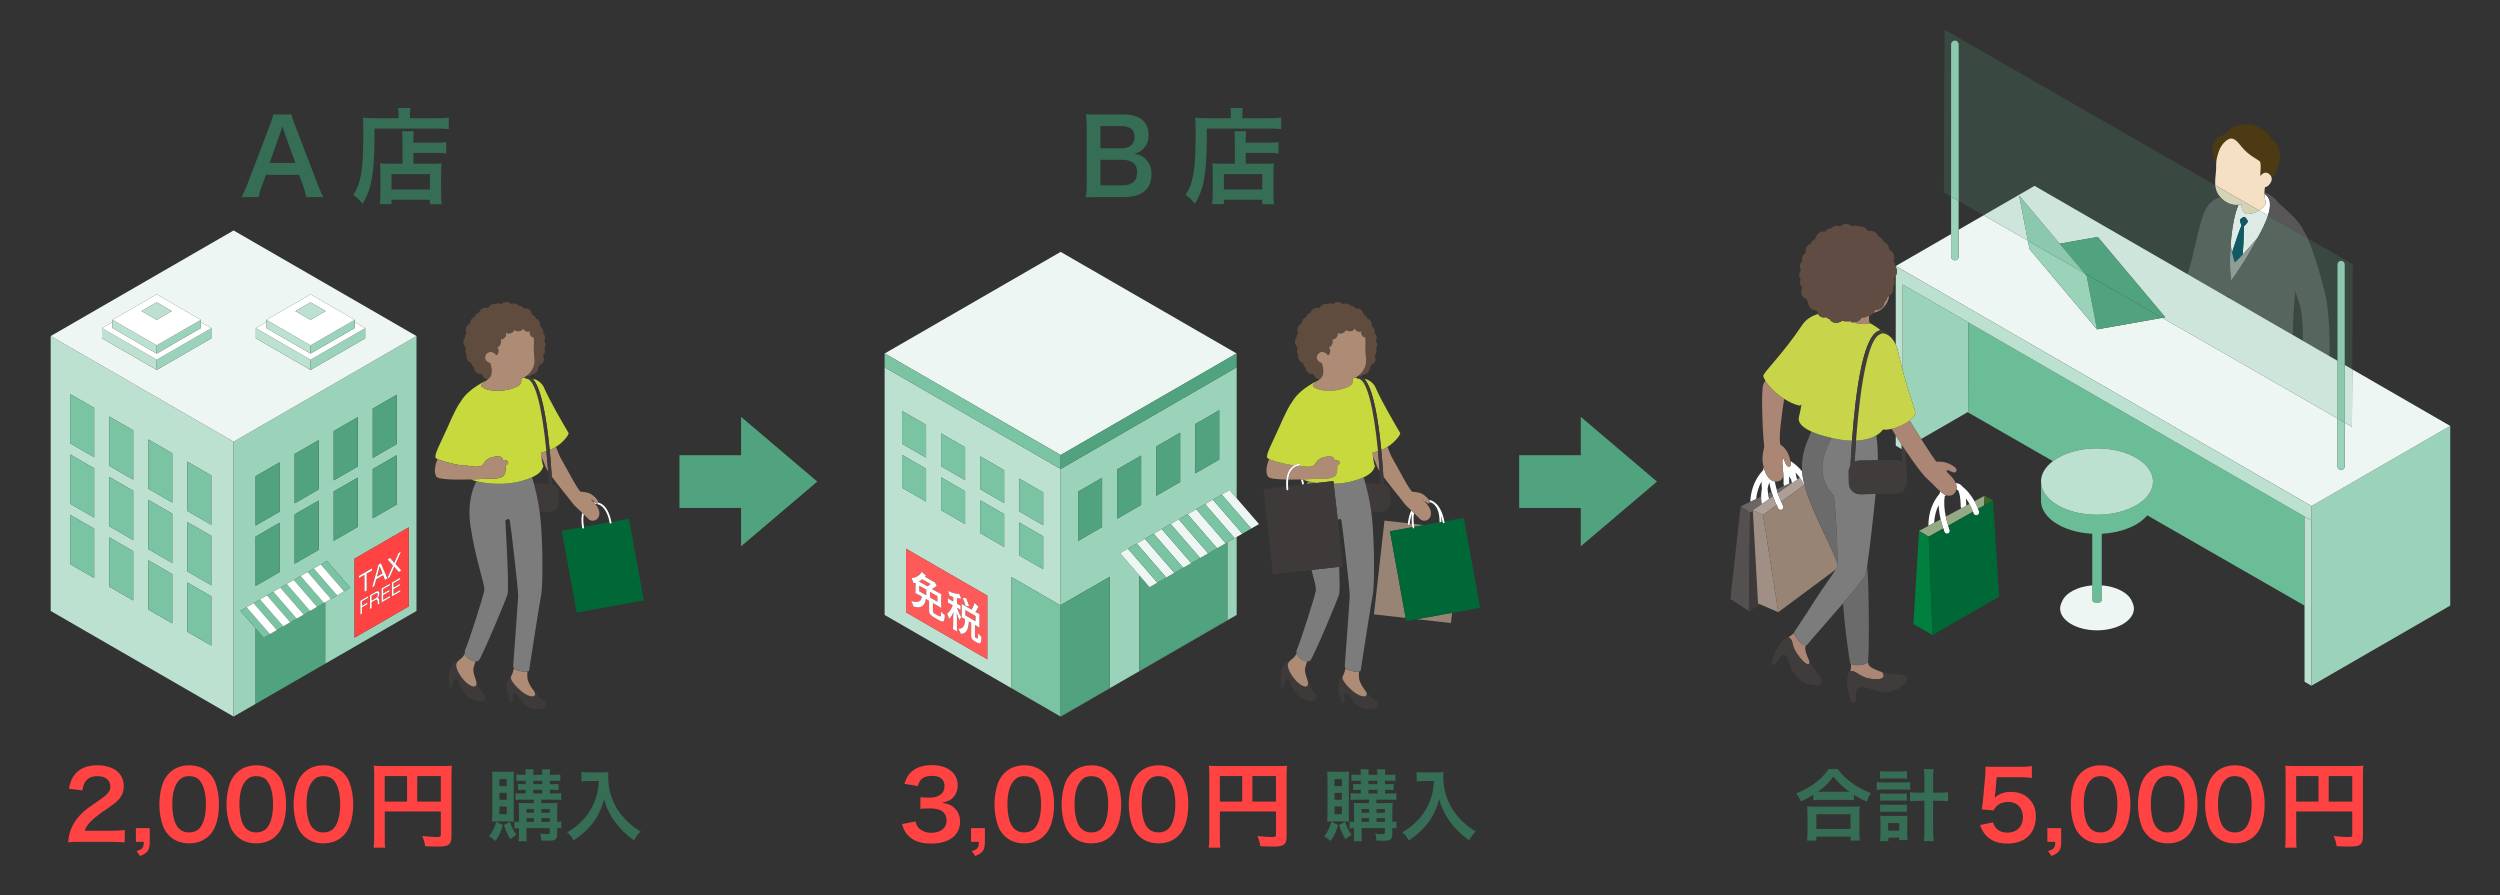 <svg xmlns="http://www.w3.org/2000/svg" xml:space="preserve" id="レイヤー_1" x="0" y="0" style="enable-background:new 0 0 333.827 119.514" version="1.1" viewBox="0 0 333.827 119.514"><rect x="0" y="0" width="333.827" height="119.514" fill="#333333" stroke="none"/><style>.st0{fill:none}.st1{fill:#366d55}.st2{fill:#ff4343}.st3{fill:#fff}.st5{fill:#595658}.st6{fill:#f6e0c3}.st7{fill:#9bd2ba}.st8{fill:#bce1d0}.st10{fill:#edf6f2}.st11,.st12{fill:#51a37f}.st12{opacity:.2}.st15{fill:#403c3c}.st16{fill:#6b6665}.st18{fill:#3e3a39}.st19{fill:#ad9f97}.st21{fill:#978475}.st22{fill:#93aa85}.st25{fill:#006837}.st26{fill:#ab8675}.st27{fill:#6b6b6b}.st28{fill:#7c7c7c}.st29{fill:#c8d54a}.st31{fill:#604c3f}.st32{fill:#ad8b75}.st33{fill:#c7d93d}.st34{fill:#7bc4a3}.st35{fill:#ff5a5a}</style><path d="M182.725 105.462h1.202v.491h-1.202zM253.14 46.022V36.834c-.066.116-.142.232-.244.343.176.394.135.768-.097 1.086.113.504-.086.94-.537 1.238-.057.382-.174.761-.416 1.127-.404.612-.979.999-1.674 1.137-.138.213-.336.341-.585.385-.022.372-.011.702.041.959.545.294 1.067.632 1.498.995.035-.004.069-.013.105-.013.444 0 .83.316 1.167.872.29.252.538.603.742 1.059zM183.801 109.247h1.129v.501h-1.129zM178.2 104.031h.982v.94h-.982zM181.816 108.034h1.003v.491h-1.003zM182.725 104.25h1.202v.459h-1.202zM181.816 109.247h1.003v.501h-1.003zM145.726 103.64c-.604 0-1.045.201-1.41.642-.554.655-.83 1.688-.83 3.06 0 1.321.239 2.417.642 2.996.391.554.919.818 1.611.818.554 0 1.045-.189 1.359-.529.566-.592.882-1.762.882-3.235 0-1.46-.315-2.605-.882-3.223-.301-.34-.805-.529-1.372-.529zM154.69 103.64c-.604 0-1.045.201-1.41.642-.554.655-.83 1.688-.83 3.06 0 1.321.239 2.417.642 2.996.391.554.919.818 1.611.818.554 0 1.045-.189 1.359-.529.566-.592.882-1.762.882-3.235 0-1.46-.315-2.605-.882-3.223-.302-.34-.805-.529-1.372-.529zM162.888 103.627h2.983v3.411h-2.983zM136.762 103.64c-.604 0-1.045.201-1.41.642-.554.655-.83 1.688-.83 3.06 0 1.321.239 2.417.642 2.996.391.554.919.818 1.611.818.554 0 1.045-.189 1.359-.529.566-.592.882-1.762.882-3.235 0-1.46-.315-2.605-.882-3.223-.301-.34-.805-.529-1.372-.529zM178.2 107.7h.982v1.023h-.982zM302.369 25.866v.017c.019.009.039.018.058.027-.021-.014-.038-.031-.058-.044zM167.231 103.627h3.147v3.411h-3.147zM251.422 57.359c-.179.277-.471.55-.878.786.139.843.21 2.058.208 3.312l2.343-.041c.337-.005.646.106.9.291-.011-.587-.024-1.163-.04-1.725l-.814-.47v-1.358c-.2-.316-.383-.614-.546-.887-.429.097-.835.135-1.173.092zM261.54 30.672l3.333-1.925-3.333-1.914zM178.2 105.871h.982v.919h-.982zM280.483 103.64c-.604 0-1.045.201-1.41.642-.554.655-.83 1.688-.83 3.06 0 1.321.239 2.417.642 2.996.391.554.919.818 1.611.818.554 0 1.045-.189 1.359-.529.566-.592.882-1.762.882-3.235 0-1.46-.315-2.605-.882-3.223-.302-.34-.806-.529-1.372-.529zM289.447 103.64c-.604 0-1.045.201-1.41.642-.554.655-.83 1.688-.83 3.06 0 1.321.239 2.417.642 2.996.391.554.919.818 1.611.818.554 0 1.045-.189 1.359-.529.566-.592.882-1.762.882-3.235 0-1.46-.315-2.605-.882-3.223-.302-.34-.806-.529-1.372-.529zM298.411 103.64c-.604 0-1.045.201-1.41.642-.554.655-.83 1.688-.83 3.06 0 1.321.239 2.417.642 2.996.391.554.919.818 1.611.818.554 0 1.045-.189 1.359-.529.566-.592.882-1.762.882-3.235 0-1.46-.315-2.605-.882-3.223-.302-.34-.806-.529-1.372-.529zM192.472 69.696l.149-.027a6.295 6.295 0 0 0-.201-.775c.035.253.054.518.052.802zM252.131 109.905h1.484v1.014h-1.484zM173.529 62.149c-.015.009-.027.023-.045.025-.021.002-.038.011-.059.014.035.006.07.013.105.018 0-.018 0-.037-.001-.057zM172.023 64.04c-.033.272-.038.569-.022.883l1.886-.212c-.043-.235-.1-.465-.172-.686-.552.015-1.133.022-1.692.015zM173.983 64.044c.06.199.109.413.15.639l.339-.038c.062-.14.123-.26.185-.382-.253-.065-.479-.139-.674-.219zM239.762 63.098c.047.207.09.438.131.685.039.074.081.145.118.221l.321-.223c-.183-.255-.376-.477-.57-.683zM242.535 108.723h4.567v1.966h-4.567zM244.802 103.686c-.627.898-1.087 1.348-2.049 2.038h4.202c-.919-.659-1.494-1.202-2.153-2.038zM306.609 103.627h2.983v3.411h-2.983zM183.801 108.034h1.129v.491h-1.129zM183.323 60.903c.067.58.153 1.081.279 1.333-.158.511-.448 1.013-1.52 1.5.065.199.146.463.238.793l2.016.035c-.033-.558-.068-1.101-.106-1.631-.148-.225-.258-.411-.3-.526-.122-.326-.373-.941-.607-1.504zM240.649 62.967c-.185-2.305.563-3.73 1.214-5.347-1.295-.594-1.827-1.272-1.65-1.936.134-.504.244-1.076.339-1.695-.101.11-.187.184-.236.174-.7-.14-1.412-.482-2.075-.906-.257 1.701-.81 5.43-.493 6.108.432.306 1.048.813 1.327 2.189.01.01.02.017.03.027.535.319 1.066.798 1.544 1.386zM239.211 64.262c-.012-.084-.025-.151-.037-.229a6.195 6.195 0 0 0-.274-.448c.017.288.021.611.013.971l.342-.161c-.021-.041-.038-.085-.044-.133zM238.163 64.64c.016-.582-.004-1.01-.039-1.343.033.796-.582 1.079-1.125.99.053.336.137.692.24 1.058l1.004-.474c-.05-.064-.083-.143-.08-.231zM191.661 67.545c-.135-.17-.294-.303-.472-.402-.004-.002-.008-.005-.012-.007-.076-.041-.17-.049-.253-.077-.003.066-.029.121-.094.157-.13.072-.303-.082-.464-.245-.038.003-.076 0-.115.006.327.337.831.916.829 1.573-.002.905-.933 1.292-1.502.717-.256-.258-.505-.505-.752-.748-.083.419-.094.904-.036 1.438l1.378.155 2.054-.371c.013-.937-.172-1.708-.561-2.196zM310.952 103.627h3.147v3.411h-3.147zM236.262 64.413c-.099.269-.177.558-.236.862.02.201.038.401.07.609l.454-.214c-.127-.428-.224-.849-.288-1.257zM190.016 66.67c-.052-.012-.037.017.002.062.027-.005.052-.015.079-.019-.03-.021-.057-.037-.081-.043zM235.229 64.301c-.367.64-.632 1.421-.726 2.334l.661-.312c.005-.376.044-.731.104-1.073a9.619 9.619 0 0 1-.039-.949zM188.557 68.563c-.144.391-.251.837-.313 1.334l.29.033c-.05-.498-.046-.961.023-1.367zM25.246 103.64c-.604 0-1.044.201-1.41.642-.554.655-.831 1.688-.831 3.06 0 1.321.239 2.417.642 2.996.39.554.919.818 1.611.818.554 0 1.045-.189 1.36-.529.566-.592.881-1.762.881-3.235 0-1.46-.314-2.605-.881-3.223-.301-.34-.805-.529-1.372-.529zM66.683 107.7h.982v1.023h-.982zM34.211 103.64c-.604 0-1.045.201-1.41.642-.554.655-.831 1.688-.831 3.06 0 1.321.239 2.417.643 2.996.39.554.919.818 1.611.818.554 0 1.044-.189 1.359-.529.566-.592.881-1.762.881-3.235 0-1.46-.314-2.605-.881-3.223-.303-.34-.806-.529-1.372-.529zM55.715 103.627h3.147v3.411h-3.147zM151.844 23.015c0-.555-.139-.929-.443-1.206-.347-.305-.873-.471-1.51-.471h-2.951v3.408h2.979c1.233.001 1.925-.609 1.925-1.731zM51.372 103.627h2.983v3.411h-2.983zM258.265 69.813l.87-.466c-.149-.653-.24-1.297-.264-1.903-.333.658-.558 1.452-.606 2.369zM151.498 18.29c0-.443-.138-.817-.359-1.025-.306-.277-.776-.43-1.33-.43h-2.868V19.8h2.882c1.052 0 1.675-.568 1.675-1.51zM259.679 66.266c-.12.713-.078 1.675.139 2.715l2.093-1.121c-.053-.063-.091-.14-.093-.227-.031-1.285-.187-1.866-.335-2.132-.084-.061-.168-.123-.25-.169-.126.723-.775 1.02-1.405.787-.05.051-.101.095-.149.147zM262.5 66.543c.031.287.052.609.063.969l.423-.227c-.152-.273-.317-.515-.486-.742zM163.422 23.25h5.126v2.051h-5.126zM52.28 23.25h5.126v2.051H52.28zM43.174 103.64c-.604 0-1.045.201-1.41.642-.554.655-.83 1.688-.83 3.06 0 1.321.239 2.417.642 2.996.391.554.919.818 1.611.818.554 0 1.045-.189 1.359-.529.566-.592.882-1.762.882-3.235 0-1.46-.315-2.605-.882-3.223-.302-.34-.806-.529-1.372-.529zM79.48 67.285c.278.336.557.777.556 1.265-.002.905-.933 1.292-1.502.717-.195-.196-.383-.381-.572-.569-.092.47-.087 1.031.018 1.653l3.412-.616c-.152-.788-.418-1.434-.777-1.866-.325-.389-.707-.579-1.135-.584zM72.285 108.034h1.129v.491h-1.129zM66.683 105.871h.982v.919h-.982zM72.279 60.903c.067.58.153 1.081.279 1.333-.158.511-.448 1.013-1.52 1.5.065.199.146.463.238.793l2.016.035c-.033-.558-.068-1.101-.106-1.631-.148-.225-.258-.411-.3-.526-.121-.326-.373-.941-.607-1.504zM37.961 17.653c-.056-.152-.097-.318-.249-.775-.222.65-.222.65-.264.775l-1.44 4.102h3.436l-1.483-4.102zM62.485 62.13c-.032.024-.079.042-.154.05.052.009.104.019.155.027 0-.026 0-.05-.001-.077zM78.972 66.67c-.121-.028.059.122.3.378.041-.004.081-.004.122-.006-.163-.154-.322-.348-.422-.372zM70.3 109.247h1.003v.501H70.3zM70.3 108.034h1.003v.491H70.3zM66.683 104.031h.982v.94h-.982zM71.209 104.25h1.202v.459h-1.202zM72.285 109.247h1.129v.501h-1.129zM71.209 105.462h1.202v.491h-1.202z" class="st0"/><path d="M248.283 108.703c0-.449.011-.742.053-1.035-.24.032-.491.042-.909.042H242.2c-.418 0-.669-.01-.898-.042.031.304.052.606.052 1.035v2.436c0 .46-.021.773-.062 1.107h1.244v-.532h4.567v.532h1.244c-.053-.323-.063-.616-.063-1.097v-2.446zm-1.181 1.986h-4.567v-1.966h4.567v1.966zM245.409 102.693h-1.244c-.429.647-.92 1.171-1.641 1.745-.805.627-1.693 1.129-2.665 1.505.303.408.428.628.605 1.066.722-.313.993-.46 1.673-.878v.722c.271-.031.564-.042.898-.042h3.575c.418 0 .68.011.94.042v-.732c.638.419.962.586 1.704.92.198-.512.303-.711.574-1.149-1.065-.397-1.85-.815-2.665-1.432-.834-.628-1.305-1.098-1.754-1.767zm1.191 3.031h-3.847c.962-.69 1.422-1.14 2.049-2.038.658.836 1.233 1.379 2.153 2.038h-.355zM251.744 107.458c-.366 0-.502-.01-.689-.031v.993c.219-.021.345-.031.679-.031h2.206c.345 0 .48.011.689.031v-.993c-.22.031-.313.031-.669.031h-2.216zM254.629 105.943c-.22.032-.313.032-.669.032h-2.216c-.345 0-.471-.011-.689-.032v.993c.24-.031.345-.031.689-.031h2.216c.334 0 .429 0 .669.031v-.993zM250.604 105.484c.304-.042.533-.053.878-.053h2.697c.438 0 .647.011.889.042v-1.045c-.251.041-.481.052-.889.052h-2.687c-.387 0-.627-.021-.889-.062v1.066zM253.751 103.947c.397 0 .596.011.889.042v-1.024c-.272.042-.471.053-.889.053h-1.809c-.429 0-.638-.011-.898-.053v1.024c.261-.031.522-.042.898-.042h1.809zM254.671 109.727c0-.366.01-.564.042-.805-.199.021-.355.031-.68.031h-2.247c-.387 0-.533-.011-.731-.031.031.282.041.48.041.815v1.578c0 .407-.01.7-.052 1.003h1.107v-.47h1.453v.324h1.118c-.042-.262-.052-.513-.052-.91v-1.535zm-1.056 1.191h-1.484v-1.014h1.484v1.014zM258.131 105.849v-1.892c0-.564.021-.899.072-1.255h-1.306c.062.397.072.669.072 1.255v1.892h-.658c-.554 0-.93-.021-1.265-.062v1.202c.366-.042.815-.062 1.275-.062h.647v3.814c0 .764-.021 1.16-.072 1.578h1.306c-.052-.428-.072-.856-.072-1.578v-3.814h.731c.501 0 .867.021 1.275.062v-1.202c-.346.042-.701.062-1.266.062h-.739z" class="st1"/><path d="M268.498 105.743c-.869 0-1.536.239-2.152.768.037-.252.062-.428.075-.528l.201-2.203h2.958c.692 0 1.184.024 1.737.101v-1.586c-.566.088-.881.101-1.749.101h-3.098c-.667 0-.956-.013-1.334-.038-.013.63-.038 1.058-.05 1.284l-.29 3.122c-.025.353-.038.415-.164 1.309l1.574.151c.113-.276.201-.39.378-.566.39-.378.943-.579 1.561-.579 1.196 0 1.977.793 1.977 2.026 0 1.247-.818 2.077-2.064 2.077-.667 0-1.196-.214-1.549-.642-.176-.201-.265-.365-.378-.73l-1.736.365c.276.705.453 1.007.793 1.372.692.743 1.624 1.096 2.87 1.096 2.341 0 3.789-1.372 3.789-3.588 0-1.007-.277-1.763-.894-2.367-.617-.644-1.436-.945-2.455-.945zM273.383 112.415h1.058c-.013.78-.188 1.007-.957 1.221l.454.667c1.02-.402 1.296-.806 1.296-1.888v-1.838h-1.851v1.838zM283.152 103.212c-.667-.668-1.586-1.021-2.656-1.021-1.397 0-2.53.617-3.21 1.75-.466.769-.768 2.153-.768 3.487 0 1.02.163 2.002.49 2.896.164.453.453.894.831 1.271.667.667 1.573 1.02 2.644 1.02 1.31 0 2.354-.504 3.06-1.485.591-.818.932-2.178.932-3.727 0-1.032-.164-2.039-.491-2.92-.165-.452-.454-.894-.832-1.271zm-1.297 7.414c-.314.34-.806.529-1.359.529-.692 0-1.221-.265-1.611-.818-.402-.579-.642-1.675-.642-2.996 0-1.372.276-2.404.83-3.06.365-.44.806-.642 1.41-.642.566 0 1.07.188 1.372.528.566.617.882 1.763.882 3.223 0 1.475-.315 2.645-.882 3.236zM292.116 103.212c-.667-.668-1.586-1.021-2.656-1.021-1.397 0-2.53.617-3.21 1.75-.466.769-.768 2.153-.768 3.487 0 1.02.163 2.002.49 2.896.164.453.453.894.831 1.271.667.667 1.573 1.02 2.644 1.02 1.31 0 2.354-.504 3.06-1.485.591-.818.931-2.178.931-3.727 0-1.032-.163-2.039-.49-2.92-.165-.452-.454-.894-.832-1.271zm-1.297 7.414c-.314.34-.806.529-1.359.529-.692 0-1.221-.265-1.611-.818-.402-.579-.642-1.675-.642-2.996 0-1.372.276-2.404.83-3.06.365-.44.806-.642 1.41-.642.566 0 1.07.188 1.372.528.566.617.882 1.763.882 3.223 0 1.475-.316 2.645-.882 3.236zM301.08 103.212c-.667-.668-1.586-1.021-2.656-1.021-1.397 0-2.53.617-3.21 1.75-.466.769-.768 2.153-.768 3.487 0 1.02.163 2.002.49 2.896.164.453.453.894.831 1.271.667.667 1.573 1.02 2.644 1.02 1.31 0 2.354-.504 3.06-1.485.591-.818.932-2.178.932-3.727 0-1.032-.164-2.039-.491-2.92-.165-.452-.454-.894-.832-1.271zm-1.297 7.414c-.314.34-.806.529-1.359.529-.692 0-1.221-.265-1.611-.818-.402-.579-.642-1.675-.642-2.996 0-1.372.276-2.404.83-3.06.365-.44.806-.642 1.41-.642.566 0 1.07.188 1.372.528.566.617.882 1.763.882 3.223 0 1.475-.316 2.645-.882 3.236zM306.546 102.293c-.667 0-.994-.013-1.397-.051.038.365.051.68.051 1.209v8.232c0 .654-.025 1.107-.075 1.511h1.548c-.05-.29-.062-.667-.062-1.46v-3.374h7.49v3.071c0 .303-.076.34-.566.34-.453 0-1.083-.05-1.914-.139.227.517.315.869.391 1.36.491.024 1.184.05 1.674.05.68 0 1.083-.05 1.322-.176.365-.189.516-.542.516-1.184v-8.069c0-.68.013-1.007.051-1.372-.302.038-.68.051-1.372.051h-7.657zm3.046 4.746h-2.983v-3.411h2.983v3.411zm4.507 0h-3.147v-3.411h3.147v3.411z" class="st2"/><path d="M303.091 26.967c-.058-.456-.316-.809-.665-1.058-.019-.009-.038-.018-.058-.027.01.397.071.765.152.974.13.336-.242.858-.856 1.24l1.183.679c.206-.644.316-1.257.244-1.808z" class="st3"/><path d="M297.468 18.65c.78-.487 1.342.324 1.883.982.942 1.146 2.087 1.637 2.374 1.883.286.246.064 1.577.101 1.985.528-.694 1.055-.474 1.38-.057.086.11.121.229.137.349.1-.126.209-.266.346-.435.86-1.064 1.228-3.724-.286-4.707-1.801-3.07-5.485-2.169-6.18-.778-1.775.525-2.31 2.084-1.288 3.951.01-.237.03-.479.08-.676.203-.819.47-1.883 1.453-2.497z" style="fill:#4c3a12"/><path d="M302.426 25.91c.349.248.607.601.665 1.058.071.551-.039 1.163-.244 1.808l5.29 3.037c-.186-.409-.371-.763-.554-1.052-.513-1.261-2.482-2.92-3.418-3.74-.47-.659-1.125-1.092-1.795-1.342-.002.063-.003.125-.001.187.02.013.037.03.057.044z" class="st5"/><path d="M301.665 28.096c.614-.382.986-.904.856-1.24-.081-.208-.142-.577-.152-.974v-.017c-.001-.062 0-.124.001-.187.006-.241.028-.484.09-.705.282.07.962-.578.882-1.182-.016-.12-.051-.239-.137-.349-.325-.417-.853-.637-1.38.057-.037-.409.185-1.74-.101-1.985-.286-.246-1.432-.737-2.374-1.883-.541-.659-1.103-1.47-1.883-.982-.982.614-1.249 1.678-1.454 2.496-.049.198-.07.439-.08.676-.012.287-.009.567-.014.757-.018.648-.183 1.402-.111 2.154l5.857 3.364z" class="st6"/><path d="M254.064 37.987v11.464c.966 3.697 1.842 5.552 1.666 5.88-.151.281-.41.556-.732.81.009.018.018.048.026.062.29.495.884 1.447 1.506 2.418l6.275-3.623.058-11.93-8.799-5.081z" class="st7"/><path d="M253.954 59.982c-.006-.203-.012-.402-.019-.601-.278-.42-.547-.835-.795-1.227v1.358l.814.47z" class="st8"/><path d="m307.727 68.973-44.865-25.905-.058 11.93v.08l11.32 6.5c1.369-1.038 3.496-1.708 5.892-1.708 4.131 0 7.48 1.984 7.48 4.433 0 2.448-3.349 4.432-7.481 4.432s-7.479-1.984-7.479-4.432v2.557c0 2.321 3.01 4.222 6.845 4.414V80.138c0 .208.284.377.636.377.352 0 .636-.169.636-.377V71.274c2.674-.134 4.942-1.1 6.073-2.462l21.003 12.059V68.973z" style="fill:#6bbd98"/><path d="m307.727 68.973.924.533-.924-.533z" class="st10"/><path d="m308.651 69.506-.924-.533V91.03l.924.534z" class="st8"/><path d="M308.651 67.574v23.99l18.532-10.701V56.874z" class="st7"/><path d="m308.651 67.574 18.532-10.7-13.087-7.556-.037 7.671-.97-.557v5.832c0 .265-.214.479-.479.479a.478.478 0 0 1-.479-.479v-6.382L288.72 42.439l-8.703 1.542L271 33.253l-.215-1.111-5.911-3.394-3.334 1.925v3.584c0 .278-.225.503-.503.503s-.503-.225-.503-.503v-3.003l-7.393 4.269 55.51 32.051z" class="st10"/><path d="M312.131 62.264c0 .265.214.479.479.479s.479-.214.479-.479v-5.832l-.958-.55v6.382zM260.533 34.256c0 .278.225.503.503.503s.503-.225.503-.503v-7.423l-1.007-.578V34.256z" class="st7"/><path d="M253.14 36.834V46.022c.153.343.284.737.385 1.198.179.811.36 1.549.538 2.231V37.987l8.799 5.081 44.865 25.905.924.533v-1.932L253.14 35.522v.163c.228.361.22.763 0 1.149z" class="st8"/><path d="m278.632 36.833 1.385 7.149 8.703-1.543-10.39-5.965z" class="st11"/><path d="m278.632 36.833-.302-.359-7.545-4.332.215 1.111 9.017 10.729z" class="st7"/><path d="M261.036 5.423c.278 0 .503.225.503.503v20.907l3.334 1.914 6.799-3.926 20.407 11.783c.89-2.29 1.399-6.617 2.426-8.62.303-.592.728-1.038 1.112-1.26l.005-.036c.186-.124.486-.252.849-.378a3.111 3.111 0 0 1-.273-.372c-.244-.39-.35-.798-.389-1.205l-36.141-20.75-.105 21.715.97.557V5.927c0-.278.225-.504.503-.504zM311.034 47.549l1.098.634V35.306c0-.265.214-.479.479-.479s.479.214.479.479v13.43l1.007.581.068-14.044-6.027-3.461c1.056 2.325 2.098 6.25 2.487 8.039.251 1.154.602 5.783.409 7.698zM307.289 41.632c-.112-.654-.42-1.632-.802-2.729-.214 2.402-.302 4.332-.329 5.831l1.334.77c.013-1.306-.035-2.89-.203-3.872z" class="st12"/><path d="M297.862 32.633c.046.357.108.717.185 1.08.497-1.544 1.063-3.213 1.261-3.583-.082-.246-.23-.646-.204-.757.026-.111.47-.491.637-.396.167.095.468.539.407.641-.061.102-.246.348-.512.614 0 0-.011 1.928-.166 3.776.695-.75 1.421-1.614 2.047-2.337.541-.994 1.039-1.979 1.331-2.896l-1.183-.679c-.467.291-1.071.503-1.722.479-.389-.222-.717-.719-.597-1.311-.149.047-.298.075-.445.093-.493 1.139-.778 2.715-.955 4.346-.035.317-.061.626-.084.93z" class="st3"/><path d="M297.862 32.633c.046.357.108.717.185 1.08.497-1.544 1.063-3.213 1.261-3.583-.082-.246-.23-.646-.204-.757.026-.111.47-.491.637-.396.167.095.468.539.407.641-.061.102-.246.348-.512.614 0 0-.011 1.928-.166 3.776.695-.75 1.421-1.614 2.047-2.337.541-.994 1.039-1.979 1.331-2.896l-1.183-.679c-.467.291-1.071.503-1.722.479-.389-.222-.717-.719-.597-1.311-.149.047-.298.075-.445.093-.493 1.139-.778 2.715-.955 4.346-.035.317-.061.626-.084.93z" class="st12"/><path d="M299.469 34.009c.155-1.848.166-3.776.166-3.776.267-.266.451-.512.512-.614.061-.102-.24-.546-.407-.641-.167-.096-.611.284-.637.396-.026.111.123.512.204.757-.198.37-.764 2.039-1.261 3.583.095.446.207.894.362 1.349.328-.286.69-.654 1.061-1.054z" style="fill:#00495f"/><path d="M299.469 34.009c.155-1.848.166-3.776.166-3.776.267-.266.451-.512.512-.614.061-.102-.24-.546-.407-.641-.167-.096-.611.284-.637.396-.026.111.123.512.204.757-.198.37-.764 2.039-1.261 3.583.095.446.207.894.362 1.349.328-.286.69-.654 1.061-1.054z" class="st12"/><path d="M298.409 35.062c-.155-.454-.267-.903-.362-1.349-.077-.363-.139-.723-.185-1.08-.208 2.762.03 4.896.03 4.896s1.59-2.119 2.911-4.555c.234-.432.476-.868.713-1.303-.625.723-1.351 1.587-2.047 2.337-.371.401-.733.769-1.06 1.054z" style="fill:#9e9d9d"/><path d="M298.409 35.062c-.155-.454-.267-.903-.362-1.349-.077-.363-.139-.723-.185-1.08-.208 2.762.03 4.896.03 4.896s1.59-2.119 2.911-4.555c.234-.432.476-.868.713-1.303-.625.723-1.351 1.587-2.047 2.337-.371.401-.733.769-1.06 1.054z" class="st12"/><path d="M296.471 26.311c.578.682 1.468 1.161 2.429 1.045.147-.018.295-.046.445-.093-.121.592.207 1.089.597 1.311.652.024 1.255-.188 1.722-.479l-5.856-3.362c.039.408.145.815.389 1.205.082.13.174.254.274.373z" class="st6"/><path d="M296.471 26.311c.578.682 1.468 1.161 2.429 1.045.147-.018.295-.046.445-.093-.121.592.207 1.089.597 1.311.652.024 1.255-.188 1.722-.479l-5.856-3.362c.039.408.145.815.389 1.205.082.13.174.254.274.373z" class="st12"/><path d="M297.367 39.513c-.055.001-.104.026-.148.06l.46.265c-.036-.187-.159-.328-.312-.325z" class="st15"/><path d="M297.367 39.513c-.055.001-.104.026-.148.06l.46.265c-.036-.187-.159-.328-.312-.325z" class="st12"/><path d="M302.847 28.775c-.292.917-.791 1.903-1.331 2.896-.237.435-.479.872-.713 1.303-1.321 2.436-2.911 4.555-2.911 4.555s-.238-2.135-.03-4.896c.023-.304.05-.613.084-.931.177-1.631.462-3.207.955-4.346-.961.116-1.851-.363-2.429-1.045-.363.126-.663.255-.849.378l-.005.036c-.385.221-.809.668-1.112 1.26-1.026 2.003-1.536 6.33-2.426 8.62l5.14 2.968c.044-.034.093-.059.148-.06.152-.003.276.137.312.325l8.479 4.896c.028-1.499.115-3.429.329-5.831.382 1.096.69 2.075.802 2.729.168.982.216 2.566.203 3.872l3.542 2.045c.193-1.915-.158-6.544-.409-7.698-.389-1.788-1.432-5.714-2.487-8.039l-5.292-3.037z" class="st5"/><path d="M302.847 28.775c-.292.917-.791 1.903-1.331 2.896-.237.435-.479.872-.713 1.303-1.321 2.436-2.911 4.555-2.911 4.555s-.238-2.135-.03-4.896c.023-.304.05-.613.084-.931.177-1.631.462-3.207.955-4.346-.961.116-1.851-.363-2.429-1.045-.363.126-.663.255-.849.378l-.005.036c-.385.221-.809.668-1.112 1.26-1.026 2.003-1.536 6.33-2.426 8.62l5.14 2.968c.044-.034.093-.059.148-.06.152-.003.276.137.312.325l8.479 4.896c.028-1.499.115-3.429.329-5.831.382 1.096.69 2.075.802 2.729.168.982.216 2.566.203 3.872l3.542 2.045c.193-1.915-.158-6.544-.409-7.698-.389-1.788-1.432-5.714-2.487-8.039l-5.292-3.037z" class="st12"/><path d="m313.089 56.431.97.557.037-7.671-1.007-.581z" class="st10"/><path d="m313.089 56.431.97.557.037-7.671-1.007-.581z" class="st12"/><path d="m311.034 47.549-3.542-2.045-1.334-.77-8.479-4.896-.46-.265-5.139-2.968-20.408-11.783-6.799 3.925 5.912 3.395-1.17-6.038 5.409 6.436 5.089-.902 9.017 10.729-.41.072 23.411 13.442v-7.698z" class="st10"/><path d="m311.034 47.549-3.542-2.045-1.334-.77-8.479-4.896-.46-.265-5.139-2.968-20.408-11.783-6.799 3.925 5.912 3.395-1.17-6.038 5.409 6.436 5.089-.902 9.017 10.729-.41.072 23.411 13.442v-7.698z" class="st12"/><path d="M313.089 35.306c0-.265-.214-.479-.479-.479s-.479.214-.479.479v20.576l.958.55V35.306z" class="st7"/><path d="M313.089 35.306c0-.265-.214-.479-.479-.479s-.479.214-.479.479v20.576l.958.55V35.306z" class="st12"/><path d="M261.54 5.927c0-.278-.225-.503-.503-.503s-.503.225-.503.503v20.329l1.007.578V5.927z" class="st7"/><path d="M261.54 5.927c0-.278-.225-.503-.503-.503s-.503.225-.503.503v20.329l1.007.578V5.927z" class="st12"/><path d="m289.13 42.367-9.017-10.729-5.089.902 3.306 3.934 10.39 5.965z" class="st11"/><path d="m289.13 42.367-9.017-10.729-5.089.902 3.306 3.934 10.39 5.965z" class="st12"/><path d="m278.33 36.474-3.306-3.934-5.409-6.436 1.17 6.038z" class="st7"/><path d="m278.33 36.474-3.306-3.934-5.409-6.436 1.17 6.038z" class="st12"/><path d="M280.017 80.516c-.351 0-.636-.169-.636-.377v-1.977c-1.96.155-3.547 1.003-4.018 2.122 0 0-.274.507-.274.966 0 1.614 2.205 2.92 4.928 2.92s4.927-1.306 4.927-2.92c0-.459-.272-.966-.272-.966-.473-1.119-2.059-1.968-4.019-2.122v1.977c-.001.207-.284.377-.636.377z" class="st10"/><path d="M280.016 68.736c4.132 0 7.481-1.984 7.481-4.432 0-2.449-3.349-4.433-7.48-4.433-2.396 0-4.523.67-5.892 1.708-.992.752-1.588 1.697-1.588 2.726 0 2.447 3.347 4.431 7.479 4.431z" class="st8"/><path d="M235.229 64.301c-.003.307.01.624.039.95-.06.341-.099.696-.104 1.073-.004.324.013.66.057 1.008l1.02-.709c-.055-.248-.107-.496-.144-.739-.032-.208-.051-.408-.07-.609.059-.304.137-.594.236-.862.064.408.161.829.288 1.258.059.202.123.401.194.603.141.398.305.79.487 1.173.069.146.132.296.206.438.066.128.197.201.332.201.059 0 .118-.014.174-.043a.373.373 0 0 0 .158-.506c-.092-.177-.171-.358-.253-.538-.178-.388-.34-.779-.469-1.166-.055-.165-.095-.325-.141-.486-.103-.366-.187-.723-.24-1.058-.094-.015-.187-.039-.272-.076-.535-.23-.965-.826-1.201-1.769-.042.105-.065.232-.098.348-.896.942-1.628 2.352-1.708 4.215l.785-.37c.093-.915.357-1.695.724-2.336z" class="st3"/><path d="m236.55 65.67-.454.214c.038.243.089.491.144.739l.504-.35c-.071-.202-.135-.401-.194-.603zM234.062 68.259l-.007-.117 1.165-.81a7.302 7.302 0 0 1-.057-1.008l-.661.312-.785.37-1.283.605 1.256.832.372-.184zM239.325 64.48c-.026-.026-.051-.052-.069-.086l-.342.161-.671.316-1.004.474c.046.162.086.321.141.486l1.945-1.351z" class="st16"/><path d="m233.691 68.443-1.256-.832-1.379 12.38 2.477 1.603.152-13.147z" style="fill:#54504f"/><path d="m234.062 68.259-.371.184-.006.004-.152 13.147 1.632-.835-.416-.18z" class="st18"/><path d="m240.332 63.78-.321.223-.685.476-1.946 1.353c.129.387.291.778.469 1.166l3.075-2.235c-.182-.355-.379-.687-.592-.983zM236.744 66.273l-.504.35-1.02.709-1.165.81 1.376.612 1.799-1.308c-.181-.383-.345-.775-.486-1.173z" class="st19"/><path d="m235.426 68.759.006-.005-1.376-.612.006.117.687 12.32.416.18 2.292.99z" style="fill:#a08f84"/><path d="M245.348 75.231c-.793-2.323-3.414-6.917-4.352-10.331-.023-.048-.049-.091-.073-.138l-3.075 2.235c.082.18.161.361.253.538.097.184.025.41-.158.506a.376.376 0 0 1-.174.043.373.373 0 0 1-.332-.201c-.074-.142-.137-.292-.206-.438l-1.799 1.308-.006.004 2.031 12.99 7.682-5.711c.066-.107.117-.195.143-.254.033-.069.053-.27.066-.551z" class="st21"/><path d="M240.742 63.794c-.048-.293-.071-.561-.092-.828-.478-.588-1.009-1.067-1.546-1.385-.01-.01-.02-.017-.03-.027.017.086.038.163.052.255.074.474-.243.686-.541.347-.209-.238-.398-1.032-.487-.97-.215.148-.026 1.615.022 1.956.008.057.002.102.004.155.036.333.055.761.039 1.343-.003.088.031.167.08.232l.671-.316c.008-.36.003-.682-.013-.971.094.141.185.29.274.448.012.078.025.145.037.229.007.048.024.092.045.132.018.033.043.06.069.086l.685-.476c-.037-.076-.079-.147-.118-.221-.041-.247-.084-.478-.131-.685.195.206.387.429.57.682.213.295.41.628.591.983.024.047.05.09.073.138-.105-.384-.197-.758-.254-1.107zM258.872 67.444c.024.606.115 1.25.264 1.903.094.412.212.82.348 1.222.052.153.097.309.154.458.058.149.2.241.351.241.045 0 .09-.008.134-.024.193-.074.29-.291.217-.484-.072-.187-.129-.376-.19-.565-.132-.406-.248-.813-.331-1.213-.217-1.04-.259-2.003-.139-2.715.049-.053.099-.097.149-.146-.117-.043-.232-.099-.343-.179-.146-.104-.283-.224-.42-.343-.033.1-.049.219-.073.329-.847.987-1.507 2.432-1.491 4.297l.765-.41c.046-.919.271-1.713.605-2.371z" class="st3"/><path d="m264.94 67.496.066-1.293-1.358.727c.179.323.334.669.473 1.027l.819-.461zM260.149 70.194l3.311-1.865c-.139-.373-.296-.727-.473-1.045l-.423.227-.653.349-2.093 1.121c.083.4.199.807.331 1.213zM259.483 70.569c-.136-.402-.254-.81-.348-1.222l-.87.466-.765.41-1.251.67 1.297.767 1.937-1.091z" class="st22"/><path d="m257.546 71.66-1.297-.767-.747 12.434 2.555 1.474-.518-13.137z" style="fill:#007f3f"/><path d="m266.127 66.827-1.121-.624-.066 1.293z" style="fill:#3d6320"/><path d="M264.12 67.958c.043.112.091.22.13.335a.376.376 0 0 1-.235.476.375.375 0 0 1-.476-.235c-.024-.07-.054-.134-.079-.203l-3.311 1.865c.061.189.118.378.19.565.073.193-.023.41-.217.484a.378.378 0 0 1-.485-.217c-.057-.149-.102-.305-.154-.458l-1.938 1.091-.006.004.518 13.138 8.894-5.135-.824-12.839-1.187.668-.82.461z" class="st25"/><path d="M261.263 65.054c.002.101-.014.19-.03.279.081.047.166.108.25.169.149.266.304.847.335 2.132.002.087.04.163.093.227l.653-.349c-.011-.359-.032-.682-.063-.969.169.227.334.47.486.742.177.318.335.671.473 1.045.026.069.055.133.079.203.065.196.278.303.476.235a.375.375 0 0 0 .235-.476c-.039-.114-.086-.223-.13-.335-.138-.358-.294-.704-.473-1.027-.455-.824-1.024-1.513-1.627-1.972-.102-.136-.219-.243-.354-.316-.12-.064-.243-.091-.365-.103-.047-.02-.094-.049-.141-.066-.009-.003-.018-.004-.027-.007.072.183.126.374.13.588z" class="st3"/><path d="M247.185 88.653c-.001.31-.039.652-.093.969.747-.148 1.19.808 2.685 1.017 1.896.264 1.939-.375 1.565-.882-.637-.233-1.734-.579-1.851-1.08-.022-.095-.041-.2-.056-.313-.088.398-1.639.635-2.25.289z" class="st26"/><path d="M249.777 90.639c-1.496-.209-1.938-1.165-2.685-1.017-.045.009-.088.008-.136.025-.198.066-.505 1.687-.182 2.563.323.876.261 1.741.756 1.647.495-.095.113-1.413.485-1.851.456-.538 1.652-.062 2.503.194.683.206 2.178.577 3.693-.799.954-.867.182-1.292-.908-1.356-.749-.044-1.454-.154-1.961-.287.375.507.331 1.146-1.565.881z" class="st15"/><path d="M239.574 84.515c-.229.208-.505.41-.77.582.79.405.272.933 1.188 2.247 1.094 1.57 1.752 1.62 1.615.954-.262-.626-.753-1.665-.466-2.091a.97.97 0 0 1 .028-.04c-.522.096-1.558-1.154-1.595-1.652z" class="st26"/><path d="M239.992 87.344c-.915-1.313-.397-1.842-1.188-2.247-.001 0-.001-.001-.002-.002-.595-.033-1.422 1.091-1.884 2.314-.331.873-.529 1.19-.165 1.355.458.208.86-1.223 1.257-1.333.68-.187.855 1.121 1.246 1.92.314.64 1.057 1.99 3.097 2.166 1.283.11 1.07-.745.377-1.588-.477-.579-.875-1.171-1.123-1.633.137.668-.521.618-1.615-.952z" class="st15"/><path d="M246.1 80.569c.021.252.043.506.064.769.272 3.387.793 6.656.881 7.229.035.035.091.059.14.086.611.346 2.162.109 2.25-.288.001-.006.011-.012.011-.019.183-1.854.117-10.466-.117-12.814-.08.522-.153.94-.212 1.177-.095.379-1.458 2.04-3.017 3.86zM240.649 62.967c.021.267.044.535.092.828.058.349.149.723.254 1.107.938 3.413 3.559 8.007 4.352 10.331.073-1.625-.162-6.307-.462-9.013-2.511-2.637-1.485-5.58-.332-7.753-1.108-.251-2.014-.535-2.691-.846-.65 1.615-1.398 3.04-1.213 5.346z" class="st27"/><path d="m246.879 64.517-.022-1.497c-.004-.298.082-.576.229-.812.059-1.109.128-2.239.211-3.366-.628-.01-1.32-.077-2.082-.227-.238-.047-.441-.099-.662-.149-1.153 2.173-2.179 5.116.332 7.753.3 2.706.535 7.387.462 9.013-.013.281-.033.482-.066.553-.026.059-.077.146-.143.254-.484.783-1.925 2.742-2.811 4.154-1.19 1.895-2.336 3.57-2.733 4.188-.021.033-.025.081-.021.135.037.498 1.073 1.748 1.594 1.651.07-.013.132-.045.179-.112.251-.353 2.676-3.061 4.753-5.485 1.559-1.82 2.923-3.481 3.018-3.859.059-.237.132-.655.212-1.177.341-2.227.826-6.605 1.122-9.574l-2.052.036c-.826.011-1.507-.65-1.52-1.479z" class="st28"/><path d="M250.544 58.145c-.632.367-1.539.639-2.712.689-.068.911-.129 1.867-.184 2.851.206-.111.437-.182.687-.185l2.417-.042c.003-1.255-.069-2.47-.208-3.313z" class="st28"/><path d="M236.726 64.212c.085.037.178.06.272.076.543.089 1.158-.194 1.125-.99-.002-.052.004-.098-.004-.155-.048-.341-.237-1.807-.022-1.956.089-.062.278.732.487.97.299.338.616.127.541-.347-.015-.092-.035-.17-.052-.255-.279-1.376-.895-1.883-1.327-2.189-.317-.678.236-4.407.493-6.108-1.11-.709-2.058-1.663-2.514-2.435-.132.218-.233.408-.275.542-.337 1.103-.054 6.828.129 8.264-.055.438-.32 1.108-.194 2.141.031.25.086.461.139.673.237.943.667 1.539 1.202 1.769z" class="st26"/><path d="M238.24 53.257c.663.424 1.376.766 2.075.906.049.01.135-.064.236-.174-.095.618-.205 1.191-.339 1.695-.177.664.355 1.341 1.65 1.936.677.311 1.583.595 2.691.846.22.05.424.102.662.149.762.15 1.454.218 2.082.227.538-7.343 1.628-14.515 3.829-14.739-.432-.363-.954-.701-1.498-.995.007.032.009.072.017.101-.397.132-1.403.071-2.865-.264-.061-.014-.119-.031-.178-.047-.185.031-.372.008-.556-.094-.674.439-1.334.437-1.748-.19-.16-.047-.306-.133-.434-.262-.515.127-.876-.056-1.097-.429-.627.185-1.529.588-2.106 1.458-2.638 3.972-5.302 6.438-5.21 6.835.041.177.144.385.273.605.458.773 1.406 1.727 2.516 2.436z" class="st29"/><path d="M249.587 42.149c-.062.011-.121.029-.19.028-.208.178-.474.235-.779.183-.401.686-1.017.825-1.682.422-.11.063-.222.097-.334.116.059.016.117.033.178.047 1.462.335 2.468.396 2.865.264-.008-.03-.01-.069-.017-.101-.052-.257-.063-.586-.041-.959zM251.847 40.628c.241-.365.358-.745.416-1.127-.079.052-.149.109-.244.152-.022.284-.163.496-.385.65-.046.714-.548 1.083-1.289 1.089a1.349 1.349 0 0 1-.171.373c.694-.138 1.269-.525 1.673-1.137z" class="st26"/><path d="M253.935 59.381c.007.199.013.399.019.601.016.562.029 1.138.04 1.725-.253-.185-.563-.296-.9-.291l-2.343.041-2.417.042c-.25.004-.481.074-.687.185.055-.984.116-1.94.184-2.851.618-8.257 1.746-13.457 3.096-14.135.202-.156.422-.223.656-.167.301.072.571.22.814.432-.336-.557-.722-.872-1.167-.872-.036 0-.07.009-.105.013-2.202.224-3.292 7.396-3.829 14.739-.083 1.126-.152 2.256-.211 3.366-.147.236-.233.514-.229.812l.022 1.497c.013.829.693 1.49 1.52 1.478l2.052-.036 2.707-.047c.828-.012 1.489-.694 1.477-1.521l-.022-1.497c-.002-.151-.033-.293-.076-.429-.01-.741-.025-1.494-.045-2.252-.185-.277-.371-.555-.556-.833z" class="st15"/><path d="M254.997 56.141c-.652.514-1.567.935-2.403 1.126.163.273.346.571.546.887.248.392.517.807.795 1.227.184.278.371.557.558.832 1.036 1.524 2.048 2.911 2.318 3.13.103.182.294.386.576.635.535.468 1.072 1.096 1.676 1.62.137.119.274.239.42.343.111.08.227.136.343.179.63.233 1.279-.064 1.405-.787.016-.089.031-.178.03-.279-.003-.214-.058-.406-.13-.587-.358-.902-1.368-1.415-1.177-1.633.208-.238.835.449 1.163.21.317-.231.121-.626-.627-1.015-.626-.329-1.279-.433-1.897-.371-.08.008-1.106-1.538-2.065-3.036-.622-.971-1.216-1.923-1.506-2.418-.007-.016-.016-.045-.025-.063z" class="st26"/><path d="M253.14 46.022c-.204-.456-.452-.807-.741-1.059-.244-.212-.514-.36-.814-.432-.234-.056-.454.011-.656.167-1.349.679-2.478 5.879-3.096 14.135 1.173-.05 2.08-.322 2.712-.689.407-.236.699-.51.878-.786.338.043.744.005 1.172-.092.836-.191 1.75-.612 2.403-1.126.322-.253.581-.529.732-.81.176-.327-.699-2.183-1.666-5.88-.178-.683-.359-1.421-.538-2.231-.102-.46-.233-.854-.386-1.197z" class="st29"/><path d="M243.865 42.353c.128.129.274.215.434.262.414.627 1.074.629 1.748.19.184.101.37.125.556.094.112-.019.224-.053.334-.116.665.403 1.281.264 1.682-.422.305.051.571-.006.779-.183.069.001.128-.017.19-.028.249-.044.447-.172.585-.385.07-.107.13-.229.171-.373.742-.006 1.244-.375 1.289-1.089.222-.154.364-.367.385-.65.095-.043.165-.099.244-.152.45-.298.649-.734.537-1.238.233-.318.273-.692.097-1.086.102-.111.177-.226.244-.343.22-.386.228-.788 0-1.15-.026-.042-.035-.086-.068-.126.009-.257-.074-.497-.239-.709.269-.66.015-1.228-.587-1.552-.031-.461-.261-.817-.69-.984-.101-.356-.355-.595-.712-.716-.21-.595-.75-.857-1.432-.745-.278-.455-.679-.682-1.149-.61-.296-.159-.643-.159-1.004-.01-.496-.462-1.059-.424-1.549.002-.46-.166-.887-.082-1.217.27-.322-.009-.587.149-.787.437-.708-.119-1.173.281-1.32.995-.295.103-.495.312-.587.621-.545.164-.75.609-.666 1.21-.421.261-.578.636-.464 1.092-.367.337-.427.764-.185 1.237-.299.394-.317.798-.033 1.174-.183.421-.106.798.21 1.106-.268.691-.158 1.289.547 1.534.038.167.121.305.238.418-.006.703.446 1.078 1.14 1.137.043.175.105.327.183.459.22.374.58.556 1.096.429z" style="fill:#604c42"/><path d="M81.638 69.691c.005.027.013.052.018.079a.126.126 0 0 1-.101.146c-.068.008-.133-.033-.145-.101-.005-.028-.013-.052-.018-.08l-3.412.616c.005.027.006.052.011.08a.126.126 0 0 1-.101.146c-.008.001-.015.002-.022.002-.06 0-.112-.042-.123-.103-.005-.028-.006-.053-.011-.08l-2.709.489 1.973 10.909 8.964-1.619-1.972-10.909-2.352.425z" class="st25"/><path d="M79.786 67.217c-.11.061-.252-.043-.392-.174-.041.002-.081.001-.122.006.067.071.135.15.207.237.428.005.81.195 1.135.584.359.432.625 1.078.777 1.866.005.028.013.052.018.08.012.067.077.108.145.101a.126.126 0 0 0 .101-.146c-.005-.028-.013-.052-.018-.079-.16-.831-.445-1.517-.831-1.981-.27-.326-.589-.522-.934-.615-.01.048-.034.092-.086.121zM77.867 70.579a.126.126 0 0 0 .123-.148c-.005-.027-.006-.053-.011-.08-.105-.622-.11-1.183-.018-1.653-.068-.068-.138-.139-.206-.205-.133.532-.144 1.179-.023 1.902.005.027.006.053.011.08.012.062.064.104.124.104z" class="st3"/><path d="M65.459 48.471c-.482-.112-.962-.623-.514-1.2.282-.362.891-.433 1.347.168.251-.16.436-.623.121-1.067.314-.056.611-.648.444-1.074.352.092.815-.37.722-.852.426.24 1.055-.036 1.073-.407.259.259 1.032.306 1.184-.204.148.37.557.571.944.389-.204.296.185.926.462.777.127.531.017 1.331.027 1.721.023.866.348 1.747-.255 2.711-.167.267-.391.509-.649.712.15.011.293.064.431.149.037-.082.076-.162.1-.259.582-.05.962-.365.957-.955a.705.705 0 0 0 .2-.351c.592-.206.684-.708.459-1.288.265-.259.33-.575.176-.929.239-.316.223-.655-.028-.986.203-.398.153-.756-.155-1.039.095-.383-.036-.698-.39-.918.07-.505-.102-.878-.56-1.016-.077-.26-.245-.436-.493-.522-.124-.6-.515-.936-1.109-.836-.168-.241-.39-.374-.661-.367-.277-.295-.636-.366-1.022-.226-.411-.357-.884-.39-1.301-.002-.304-.125-.594-.125-.843.008-.395-.061-.731.13-.965.512-.573-.094-1.026.126-1.203.626-.299.102-.513.302-.598.601-.36.14-.554.439-.58.826-.506.272-.718.75-.493 1.304-.138.178-.208.38-.2.596-.338.417-.255.922.147 1.359-.147.331-.114.645.082.912-.111.498.12.927.656 1.167.018.238.137.417.324.546.038.6.46.909 1.083.914.119.418.382.659.784.659.052-.043.103-.085.155-.131.661-.578.141-2.028.141-2.028z" class="st31"/><path d="M78.534 69.267c.569.575 1.5.188 1.502-.717.001-.488-.278-.93-.556-1.265-.072-.087-.14-.166-.207-.237-.241-.256-.421-.405-.3-.378.1.023.259.217.422.372.139.132.281.235.392.174.052-.029.076-.073.087-.122.049-.222-.286-.626-.798-1.015-.47-.358-1.171-.393-1.509-.411-.315-.017-2.087-3.484-2.611-4.348-.257-.424-.518-1.084-.723-1.656-.028.017-.054.037-.083.053-.234.133-.491.247-.753.351.113 1.171.208 2.372.285 3.57.822 1.123 2.001 2.571 2.229 2.856.325.403.661.885.895 1.097.304.276.624.582.95.902.068.066.138.137.206.205.189.188.377.373.572.569zM72.279 60.903c.234.562.486 1.178.607 1.503.043.116.152.301.3.526-.068-.95-.144-1.847-.227-2.701-.249.082-.493.148-.73.203.015.164.032.316.05.469z" class="st32"/><path d="M73.396 60.069c.262-.104.52-.218.753-.351.029-.016.055-.036.083-.053 1.035-.624 1.781-1.686 1.694-1.835-.888-1.517-2.498-4.267-3.268-6.035-.214-.493-.703-1.055-1.531-1.227 1.151 1.264 1.847 5.145 2.269 9.501z" class="st33"/><path d="M71.129 50.569c-.106-.117-.218-.203-.332-.274-.138-.085-.281-.137-.431-.149-.133.105-.275.199-.427.276.156.054.287.106.362.152 1.112 0 2.069 3.588 2.658 9.657.083.854.159 1.752.227 2.701.038.53.073 1.073.106 1.631l-2.016-.035c.244.872.554 2.174.777 3.79l1.293.023c.694.01 1.266-.545 1.276-1.241l.018-1.257c.008-.573-.375-1.042-.897-1.202-.019-.332-.041-.667-.062-1.001-.077-1.197-.171-2.398-.285-3.57-.422-4.357-1.118-8.238-2.267-9.501zM61.373 90.045c-.615-1.035-.509-1.456-.224-1.755-.461.119-.841.568-1.044 1.087-.286.731-.062 1.62-.12 2.083-.057.462.463.404.492.087.025-.278.029-.762.29-.907s.534.547.637.868c.26.809 1.068 2.019 2.579 2.119 1.073.071.926-.723.434-1.243-.491-.521-.555-.875-.845-1.598a6.587 6.587 0 0 0-.135-.309c.09.265.175.516.186.735.048.989-1.375.307-2.25-1.167zM69.98 92.571c-.43-.281-2.049-1.689-1.722-2.274-.325.259-.533.715-.603 1.19-.113.777.306 1.592.355 2.055.048.464.542.29.498-.027-.038-.276-.143-.749.078-.948.221-.2.643.412.815.702.437.729 1.358 1.656 2.854 1.412 1.061-.173.737-.914.141-1.309-.597-.396-1.056-1.051-1.501-1.689-.018-.026-.039-.054-.057-.08.098.17.192.318.252.386.861.971.084 1.36-1.11.582z" class="st18"/><path d="M68.637 89.231c-.117.47-.254.846-.378 1.064v.003c-.327.585 1.291 1.993 1.722 2.274 1.194.777 1.971.389 1.111-.583-.06-.068-.154-.216-.252-.386-.189-.329-.395-.77-.415-1.086-.017-.285-.012-.566-.002-.846-.451.086-1.454-.114-1.786-.44zM62.085 87.252c-.077.139-.149.285-.24.405-.199.264-.492.418-.696.632-.285.299-.391.72.224 1.755.875 1.474 2.298 2.156 2.249 1.166-.011-.22-.096-.47-.186-.735-.137-.405-.287-.844-.203-1.264.041-.207.136-.526.265-.893-.535-.024-1.283-.492-1.413-1.066z" class="st32"/><path d="M71.038 63.736c-.399.181-.899.36-1.552.536-1.797.485-4.311.395-5.873-.009-.582 1.152-1.231 3.123-.773 6.08.722 4.664 1.888 7.552 1.832 8.44-.037.598-2.11 7.034-2.554 7.996-.074.161-.069.319-.034.472.13.574.878 1.043 1.414 1.067.181.008.341-.023.434-.132.444-.518 3.736-8.316 3.85-8.885.222-1.111-.297-9.403-.297-9.792 0 0 .482-.481.593.019s1.166 9.421 1.111 10.143c-.095 1.229-.593 8.589-.666 9.329-.008.082.041.158.115.23.332.326 1.335.526 1.785.44.123-.024.218-.062.228-.133.129-.907 1.444-9.329 1.61-10.106.167-.777.275-4.875.019-8.866-.051-.8-.131-1.552-.227-2.246-.223-1.616-.533-2.918-.777-3.79-.092-.33-.174-.594-.238-.793z" class="st28"/><path d="M69.485 64.272c.654-.176 1.153-.355 1.552-.536 1.072-.486 1.362-.988 1.52-1.5-.126-.252-.212-.753-.279-1.333-.018-.153-.035-.306-.05-.468.237-.055.481-.121.73-.203-.589-6.069-1.546-9.657-2.658-9.657-.075-.046-.206-.099-.362-.152-.133.068-.271.126-.415.168.025.031.054.055.072.094.139.638-.431 1.063-1.888 1.37-1.406.296-2.887.074-3.405-.444-.187-.186.148-.412.621-.783-1.781.872-2.845 1.854-3.389 2.773-.002.003-.002.008-.004.011-.453.597-.92 1.532-1.746 3.404-.963 2.184-1.887 3.776-1.591 4.146.033.041.117.09.23.143.777.365 3.201.948 3.908.875.075-.008.122-.026.154-.05.001.027.001.051.001.077.931.153 1.725.191 2.034-.189.168-.345.505-.714.842-.855.373-.154 1.784-.532 1.784.272.662-.087 1.031.42.384.72-.046.439.061.92-.259 1.35-.262.355-1.379.498-2.079.396.001 0 .003.009.003.009s-1.043.069-2.317.107c.208.09.456.172.735.244 1.561.406 4.075.495 5.872.011z" class="st33"/><path d="M64.303 51.611c.519.518 1.999.741 3.405.444 1.457-.307 2.027-.731 1.888-1.37-.019-.039-.048-.064-.072-.094.144-.042.282-.101.415-.168.152-.077.293-.172.427-.276.258-.203.483-.445.649-.712.603-.963.278-1.845.255-2.711-.01-.39.1-1.19-.027-1.721-.278.148-.666-.481-.462-.777-.387.182-.796-.019-.944-.389-.153.51-.925.463-1.184.204-.018.37-.647.647-1.073.407.093.481-.37.944-.722.852.167.426-.13 1.018-.444 1.074.314.444.129.907-.121 1.067-.456-.601-1.066-.53-1.347-.168-.448.576.033 1.088.514 1.2 0 0 .521 1.449-.138 2.029-.053.047-.104.088-.155.131-.083.069-.164.135-.241.195-.475.371-.81.597-.623.783zM65.195 63.911l-.003-.009c.7.102 1.817-.041 2.079-.396.32-.431.214-.912.259-1.35.646-.3.278-.807-.384-.72 0-.803-1.411-.426-1.784-.272-.337.141-.673.509-.842.855-.309.38-1.102.342-2.034.189-.051-.008-.103-.018-.155-.027-.707.074-3.13-.51-3.908-.875-.274.626-.55 1.714-.156 2.337.266.422 2.701.434 4.61.376 1.275-.039 2.318-.108 2.318-.108z" class="st32"/><path d="M31.191 58.979 6.767 44.876v36.706l24.425 14.103V58.979zM12.574 77.186l-3.203-1.849V68.75l3.203 1.849v6.587zm0-8.067L9.371 67.27v-6.586l3.203 1.849v6.586zm0-8.067-3.203-1.849v-6.586l3.203 1.849v6.586zm5.214 19.132-3.203-1.849v-6.586l3.203 1.849v6.586zm0-8.066-3.203-1.849v-6.586l3.203 1.849v6.586zm0-8.068-3.203-1.849v-6.586l3.203 1.849v6.586zm5.215 19.194-3.203-1.85v-6.586l3.203 1.849v6.587zm0-8.067-3.203-1.85v-6.586l3.203 1.849v6.587zm0-8.067L19.8 65.26v-6.586l3.203 1.849v6.587zm5.214 19.102-3.203-1.849v-6.586l3.203 1.849v6.586zm0-8.067-3.203-1.849V69.71l3.203 1.849v6.586zm0-8.067-3.203-1.849v-6.586l3.203 1.849v6.586z" class="st8"/><path d="m31.191 95.685 24.425-14.103V44.876L31.191 58.979v36.706zm23.39-14.717-7.24 4.18V74.596l7.24-4.18v10.552zM49.775 54.56l3.203-1.849v6.586l-3.203 1.849V54.56zm0 8.067 3.203-1.849v6.586l-3.203 1.849v-6.586zm-5.215-5.068 3.203-1.849v6.586l-3.203 1.849v-6.586zm0 8.067 3.203-1.849v6.586l-3.203 1.849v-6.586zm-5.214-5.008 3.203-1.849v6.586l-3.203 1.849v-6.586zm0 8.067 3.203-1.849v6.586l-3.203 1.849v-6.586zm-5.215-5.099 3.203-1.849v6.586l-3.203 1.849v-6.586zm0 8.067 3.203-1.849v6.586l-3.203 1.849v-6.586zm-1.205 9.429.937-.54.857-.494-.006-.007.937-.54.006.007.849-.489-.003-.003.937-.54.003.003.851-.49-.002-.002.937-.54.002.002.913-.526-.002-.002.937-.54.002.002 2.58-1.487 3.11 3.592-.824.475-.937.54-1.584.913v8.195l-4.648 2.684-4.648 2.684V83.9l-2.03-2.344.826-.474z" class="st7"/><path d="M55.616 44.876 31.191 30.774 6.767 44.876l24.425 14.103 24.424-14.103zm-21.45-1.059 1.401-.809v-.302l5.898-3.405 5.898 3.405v.302l1.401.809v1.362l-7.299 4.215-7.299-4.215v-1.362zm-5.949 1.362-7.299 4.215-7.299-4.215v-1.362l1.401-.809v-.302l5.898-3.405 5.898 3.405v.302l1.401.809v1.362z" class="st10"/><path d="M13.619 43.817v1.362l7.299 4.214v-1.361z" class="st8"/><path d="m20.918 49.393 7.299-4.214v-1.362l-7.299 4.215z" class="st7"/><path d="m26.816 43.806-5.898 3.405-5.898-3.405v-.798l-1.401.809 7.299 4.215 7.299-4.215-1.401-.809z" class="st3"/><path d="M20.918 47.211v-1.1l-5.898-3.405v1.1z" class="st8"/><path d="M20.918 46.111v1.1l5.898-3.405v-1.1z" class="st7"/><path d="m20.918 46.111 5.898-3.405-5.898-3.406-5.898 3.405 5.898 3.406zm0-3.405L18.9 41.541l2.018-1.165 2.018 1.165-2.018 1.165z" class="st3"/><path d="m41.465 48.032-7.299-4.215v1.362l7.299 4.214z" class="st8"/><path d="m41.465 49.393 7.299-4.214v-1.362l-7.299 4.215z" class="st7"/><path d="m48.764 43.817-1.401-.809v.798l-5.898 3.405-5.898-3.405v-.798l-1.401.809 7.299 4.215z" class="st3"/><path d="M41.465 47.211v-1.1l-5.898-3.405v1.1z" class="st8"/><path d="M41.465 46.111v1.1l5.898-3.405v-1.1z" class="st7"/><path d="m41.465 46.111 5.898-3.405-5.898-3.406-5.898 3.405 5.898 3.406zm0-3.405-2.018-1.165 2.018-1.165 2.018 1.165-2.018 1.165z" class="st3"/><path d="m39.447 41.541 2.018 1.165 2.018-1.165-2.018-1.166zM18.9 41.541l2.018 1.165 2.018-1.165-2.018-1.166z" class="st8"/><path d="m9.371 59.203 3.203 1.849v-6.586l-3.203-1.85zM14.585 62.201l3.203 1.849v-6.586l-3.203-1.849zM19.8 65.26l3.203 1.85v-6.586l-3.203-1.85zM25.014 68.229l3.203 1.849v-6.586l-3.203-1.85zM9.371 67.27l3.203 1.849v-6.586l-3.203-1.85zM14.585 70.268l3.203 1.85v-6.587l-3.203-1.849zM19.8 73.327l3.203 1.85V68.59L19.8 66.741zM25.014 76.296l3.203 1.849v-6.586l-3.203-1.85zM9.371 75.337l3.203 1.849V70.6l-3.203-1.85zM14.585 78.335l3.203 1.849v-6.586l-3.203-1.849zM19.8 81.394l3.203 1.85v-6.587L19.8 74.808zM25.014 84.363l3.203 1.849v-6.586l-3.203-1.85z" class="st34"/><path d="m52.978 52.711-3.203 1.849v6.586l3.203-1.849zM47.763 55.71l-3.203 1.849v6.586l3.203-1.849zM42.549 58.769l-3.203 1.849v6.586l3.203-1.849zM37.334 61.737l-3.203 1.849v6.586l3.203-1.849zM52.978 60.778l-3.203 1.849v6.586l3.203-1.849zM47.763 63.777l-3.203 1.849v6.586l3.203-1.849zM42.549 66.836l-3.203 1.849v6.586l3.203-1.849zM37.334 69.804l-3.203 1.849v6.586l3.203-1.849zM35.212 85.149 34.131 83.9v10.077l4.648-2.684 4.648-2.683v-8.196z" class="st11"/><path d="m34.131 83.9 1.081 1.249 8.215-4.735 1.584-.912-3.11-3.592.937-.54 3.11 3.592.824-.475-3.11-3.592-2.581 1.487 3.109 3.59-.937.54-3.109-3.59-.912.526 3.108 3.59-.937.54-3.109-3.59-.851.49 3.108 3.589-.937.541-3.108-3.589-.849.489 3.105 3.585-.937.54-3.105-3.585-.857.494 3.11 3.591-.937.541-3.11-3.592-.824.475z" class="st34"/><path d="m37.825 83.633.937-.54-3.105-3.585-.005-.007-.937.54.005.007zM39.614 82.608l.937-.541-3.108-3.589-.002-.003-.938.541.003.003zM41.403 81.578l.937-.54-3.108-3.59-.002-.002-.938.54.002.002zM43.253 80.512l.937-.54-3.109-3.59-.001-.002-.937.54.001.002zM41.901 75.91l3.11 3.592.937-.54-3.11-3.592zM36.036 84.674l.937-.541-3.11-3.591v-.001l-.937.541z" class="st3"/><path d="m50.325 77.011.747-.431-.367-.971-.006.004zM50.212 79.847l.121-.121.076-.147.031-.18c0-.095-.02-.158-.065-.191-.051-.029-.122-.018-.224.041l-.53.306.002.646.447-.258.142-.096z" class="st2"/><path d="m47.34 85.149 7.24-4.18V70.416l-7.24 4.18v10.553zm.775-4.929 1.053-.608.001.205-.843.487.002.587.741-.428.001.205-.741.428.002.851-.211.122-.005-1.849zm1.295 1.104-.005-1.849.76-.439c.153-.088.275-.115.358-.082.09.036.135.128.135.282 0 .11-.025.22-.069.334-.044.114-.115.206-.21.298l.115-.015.07.047.039.095.019.114.007.136.013.132.026.11.045.084-.236.136-.032-.062-.007-.106-.007-.128-.013-.125-.026-.117-.039-.081-.077-.029-.128.044-.524.302.002.792-.079.045-.137.082zm2.314-4.096.746-1.711-.725-.817.351-.203.552.673.572-1.322.092-.053.234-.135-.724 1.653.776.86-.358.207-.597-.706-.604 1.399-.306.177-.326.188-.238-.627-.932.538-.247.907-.3.173.848-3.032.326-.188.86 2.019zm-.774 1.355 1.111-.641.001.205-.894.516.002.587.836-.483.001.205-.836.483.002.646.907-.523.001.205-1.124.649-.007-1.849zm1.379-.796 1.111-.641.001.205-.894.516.002.587.836-.483.001.205-.836.483.002.646.9-.52.001.205-1.117.645-.007-1.848zm-2.634-1.904.001.286-.734.424.006 2.252-.294.17-.006-2.252-.734.424-.001-.286 1.762-1.018z" class="st2"/><path d="m48.668 76.763.007 2.252.293-.169-.006-2.253.734-.423-.001-.287-1.762 1.018.001.286zM49.69 78.429l.3-.173.247-.907.932-.538.238.627.326-.188-.026.015.016-.037-.86-2.019-.326.188-.847 3.032zm1.382-1.849-.747.431.373-1.399.006-.004.368.972z" class="st3"/><path d="m51.733 77.25.306-.177.604-1.4.597.707.357-.207-.776-.86.724-1.652-.233.135-.092.053-.572 1.322-.552-.674-.351.203.725.816-.746 1.712-.017.036zM48.329 81.096l.741-.427-.001-.206-.741.428-.001-.587.842-.487v-.205l-1.054.608.006 1.849.21-.122zM49.625 80.407l.524-.302.128-.044.077.029.039.081.026.117.013.125.007.128.007.106.032.062.236-.136-.045-.084-.026-.11-.013-.132-.007-.136-.019-.114-.039-.095-.07-.047-.115.015c.096-.092.166-.184.21-.298.044-.114.07-.224.069-.334 0-.154-.045-.246-.135-.282-.083-.033-.205-.007-.358.082l-.76.439.005 1.849.138-.08.079-.045-.003-.794zm-.002-.851.53-.306c.102-.059.172-.07.224-.041.045.033.064.095.065.191l-.031.18-.076.147-.121.121-.14.096-.447.258-.004-.646zM52.078 79.578l-.906.523-.002-.645.836-.483v-.205l-.836.482-.002-.586.894-.517-.001-.205-1.111.641.005 1.849 1.124-.649zM53.451 78.785l-.9.52-.002-.645.837-.483-.001-.206-.836.483-.002-.587.894-.516-.001-.205-1.111.641.005 1.849 1.118-.645z" class="st3"/><path d="M11.298 110.929c.189-.479.34-.73.717-1.134.315-.34.944-.868 1.498-1.259 1.637-1.12 1.763-1.221 2.115-1.548.617-.579.894-1.184.894-2.015 0-1.725-1.359-2.782-3.562-2.782-1.259 0-2.253.391-2.883 1.121-.466.541-.692 1.058-.869 2.014l1.8.214c.088-.579.176-.855.39-1.158.315-.49.869-.742 1.599-.742 1.07 0 1.737.528 1.737 1.385 0 .642-.353 1.058-1.511 1.851-1.259.843-1.636 1.133-2.077 1.523-.818.742-1.385 1.548-1.725 2.467-.164.453-.251.894-.327 1.611.441-.05.642-.062 1.624-.062h4.041c.806 0 1.309.024 1.901.075v-1.662c-.416.063-1.045.102-1.838.102h-3.524zM18.147 112.415h1.057c-.013.78-.188 1.007-.957 1.221l.453.667c1.02-.402 1.296-.806 1.296-1.888v-1.838h-1.85v1.838zM27.915 103.212c-.667-.668-1.586-1.021-2.656-1.021-1.397 0-2.53.617-3.21 1.75-.466.769-.768 2.153-.768 3.487 0 1.02.164 2.002.491 2.896.164.453.453.894.831 1.271.667.667 1.574 1.02 2.644 1.02 1.31 0 2.354-.504 3.059-1.485.592-.818.932-2.178.932-3.727 0-1.032-.164-2.039-.491-2.92-.165-.452-.454-.894-.832-1.271zm-1.296 7.414c-.315.34-.806.529-1.36.529-.692 0-1.221-.265-1.611-.818-.403-.579-.642-1.675-.642-2.996 0-1.372.277-2.404.831-3.06.365-.44.806-.642 1.41-.642.567 0 1.07.188 1.373.528.566.617.881 1.763.881 3.223-.001 1.475-.316 2.645-.882 3.236zM36.879 103.212c-.667-.668-1.586-1.021-2.655-1.021-1.397 0-2.53.617-3.211 1.75-.466.769-.768 2.153-.768 3.487 0 1.02.164 2.002.491 2.896.163.453.453.894.831 1.271.667.667 1.573 1.02 2.644 1.02 1.309 0 2.354-.504 3.059-1.485.592-.818.932-2.178.932-3.727 0-1.032-.164-2.039-.491-2.92-.164-.452-.454-.894-.832-1.271zm-1.296 7.414c-.315.34-.806.529-1.359.529-.692 0-1.222-.265-1.611-.818-.403-.579-.643-1.675-.643-2.996 0-1.372.277-2.404.831-3.06.365-.44.806-.642 1.41-.642.566 0 1.069.188 1.372.528.566.617.881 1.763.881 3.223 0 1.475-.315 2.645-.881 3.236zM45.842 103.212c-.667-.668-1.586-1.021-2.656-1.021-1.397 0-2.53.617-3.21 1.75-.466.769-.768 2.153-.768 3.487 0 1.02.163 2.002.49 2.896.164.453.453.894.831 1.271.667.667 1.573 1.02 2.644 1.02 1.31 0 2.354-.504 3.06-1.485.591-.818.931-2.178.931-3.727 0-1.032-.163-2.039-.49-2.92-.165-.452-.454-.894-.832-1.271zm-1.296 7.414c-.314.34-.806.529-1.359.529-.692 0-1.221-.265-1.611-.818-.402-.579-.642-1.675-.642-2.996 0-1.372.276-2.404.83-3.06.365-.44.806-.642 1.41-.642.566 0 1.07.188 1.372.528.566.617.882 1.763.882 3.223-.001 1.475-.316 2.645-.882 3.236zM51.308 102.293c-.667 0-.994-.013-1.397-.051.038.365.051.68.051 1.209v8.232c0 .654-.025 1.107-.075 1.511h1.548c-.05-.29-.062-.667-.062-1.46v-3.374h7.49v3.071c0 .303-.076.34-.566.34-.453 0-1.083-.05-1.914-.139.227.517.315.869.391 1.36.491.024 1.184.05 1.674.05.68 0 1.083-.05 1.322-.176.365-.189.516-.542.516-1.184v-8.069c0-.68.013-1.007.051-1.372-.302.038-.68.051-1.372.051h-7.657zm3.047 4.746h-2.983v-3.411h2.983v3.411zm4.507 0h-3.147v-3.411h3.147v3.411z" class="st2"/><path d="M65.303 111.681c.313.168.491.304.856.617.481-.689.7-1.149.993-2.132l-.889-.439c-.249.857-.468 1.317-.96 1.954zM68.627 103.027c-.209.021-.438.031-.825.031h-1.233c-.387 0-.627-.01-.868-.031.032.345.042.596.042 1.046v4.536c0 .376-.01.805-.031 1.107.199-.021.376-.031.742-.031h1.453c.345 0 .491.011.721.031-.031-.229-.031-.365-.031-.982v-4.766c-.002-.523.009-.711.03-.941zm-.961 5.696h-.982V107.7h.982v1.023zm0-1.933h-.982v-.919h.982v.919zm0-1.819h-.982v-.94h.982v.94zM67.279 110.166c.282.805.48 1.232.867 1.901.397-.334.575-.459.826-.574-.408-.575-.638-1.035-.879-1.746l-.814.419z" class="st1"/><path d="M74.407 108.076c0-.335.021-.731.042-.878-.293.031-.554.042-.972.042h-1.202v-.46h1.818c.407 0 .617.01.847.052v-.93c-.209.041-.407.052-.836.052h-.68v-.491h.429c.293 0 .543.011.731.042v-.836c-.188.031-.407.041-.711.041h-.449v-.459h.638c.324 0 .502.01.753.041v-.888c-.21.041-.397.052-.764.052h-.627c0-.334.021-.522.062-.731h-1.139c.052.198.062.271.062.731h-1.202c0-.397.011-.543.062-.731H70.13c.052.198.062.324.062.731h-.439c-.376 0-.564-.011-.805-.052v.888c.24-.031.439-.041.773-.041h.471v.459h-.293c-.502-.01-.502-.01-.731-.041v.836c.188-.031.429-.042.731-.042h.293v.491h-.502c-.387 0-.606-.011-.857-.052v.93c.262-.042.481-.052.857-.052h1.609v.46h-1.056c-.47 0-.721-.011-.982-.031.021.303.031.532.031.961v1.578c-.261-.01-.396-.021-.596-.052v.94c.209-.042.355-.052.596-.052v.46c0 .658-.01.898-.052 1.285h1.098c-.031-.366-.042-.554-.042-1.285v-.46h3.114v.564c0 .198-.083.24-.428.24-.22 0-.513-.021-.868-.073.115.303.126.407.178.93.397.021.638.021.94.021.941 0 1.171-.188 1.171-.973v-.71c.282.01.366.01.554.041v-.93c-.167.031-.282.042-.554.052v-1.67zm-3.105 1.672H70.3v-.501h1.003v.501zm0-1.223H70.3v-.491h1.003v.491zm-.093-4.275h1.202v.459h-1.202v-.459zm0 1.704v-.491h1.202v.491h-1.202zm2.205 3.794h-1.129v-.501h1.129v.501zm0-1.223h-1.129v-.491h1.129v.491zM82.331 107.887c-.742-1.275-1.118-2.654-1.118-4.139 0-.262 0-.355.031-.658-.24.041-.522.052-.951.052h-1.662c-.46 0-.68-.011-.982-.052v1.254c.407-.031.721-.053 1.003-.053h1.307c-.041.847-.136 1.391-.345 2.111-.334 1.129-.972 2.248-1.787 3.095-.7.731-1.213 1.128-2.101 1.641.396.324.638.638.856 1.098 1.14-.764 1.924-1.495 2.593-2.362.7-.931 1.118-1.819 1.494-3.157.167.648.262.91.533 1.484.303.638.533 1.035.92 1.547.711.962 1.494 1.725 2.54 2.457.292-.523.491-.795.889-1.182-.711-.418-1.015-.638-1.548-1.129-.721-.647-1.233-1.275-1.672-2.007zM34.954 24.858l.555-1.511h4.434l.554 1.511c.152.401.306.997.389 1.454h2.271c-.193-.36-.359-.748-.706-1.635l-3.076-7.994c-.318-.845-.401-1.067-.471-1.399h-2.411c-.069.36-.18.707-.443 1.399l-3.048 7.994c-.249.638-.526 1.261-.734 1.635h2.272c.109-.582.165-.789.414-1.454zm2.494-7.205c.042-.125.042-.125.264-.775.152.457.193.623.249.775l1.482 4.102h-3.436l1.441-4.102zM58.168 20.41c.541 0 1.012.028 1.413.083V18.97c-.318.056-.762.083-1.468.083h-2.91v-.166c0-.763.014-1.054.056-1.372H53.68c.055.347.068.609.068 1.372v2.979h-1.773c-.581 0-.887-.014-1.232-.056.041.36.056.707.056 1.22v2.521c0 .762-.028 1.316-.084 1.704h1.566v-.582h5.126v.596h1.579c-.069-.443-.083-.942-.083-1.801v-2.259c0-.596.014-.956.056-1.399-.333.042-.638.056-1.22.056h-2.535V20.41h2.964zm-.762 2.84v2.051H52.28V23.25h5.126z" class="st1"/><path d="M48.414 27.212c1.275-2.078 1.607-4.17 1.594-10.044h8.202c.679 0 1.302.027 1.718.068V15.7c-.374.055-.928.083-1.746.083h-3.436v-.499c0-.401.014-.638.069-.859h-1.663c.042.25.069.472.069.846v.513H50.09c-.623 0-1.15-.028-1.635-.069.041.484.056.928.056 2.105 0 2.729-.084 4.212-.291 5.39-.222 1.206-.485 1.954-1.039 2.812.61.471.818.678 1.233 1.19z" class="st1"/><path d="M211.084 55.664v5.12h-8.229v7.044h8.229v5.12l5.086-4.321 5.087-4.321-5.087-4.321zM98.957 55.664v5.12h-8.228v7.044h8.228v5.12l5.087-4.321 5.086-4.321-5.086-4.321z" class="st11"/><path d="M144.986 26.354c.568-.028.97-.042 1.773-.042h3.408c2.301 0 3.589-1.095 3.589-3.034 0-.9-.291-1.593-.859-2.119-.374-.347-.692-.485-1.399-.638.541-.166.79-.291 1.095-.582.526-.485.776-1.108.776-1.953 0-1.732-1.206-2.702-3.354-2.702h-3.27c-.942 0-1.164 0-1.746-.027.069.567.111 1.066.111 1.704v7.522c.001.887-.026 1.289-.124 1.871zm1.954-9.519h2.868c.554 0 1.024.152 1.33.43.222.208.359.582.359 1.025 0 .941-.623 1.51-1.676 1.51h-2.882v-2.965zm0 4.503h2.951c.637 0 1.163.166 1.51.471.305.277.443.651.443 1.206 0 1.122-.692 1.731-1.926 1.731h-2.979v-3.408zM159.555 27.212c1.275-2.078 1.607-4.17 1.594-10.044h8.202c.679 0 1.303.027 1.718.068V15.7c-.374.055-.928.083-1.745.083h-3.437v-.499c0-.401.014-.638.069-.859h-1.663c.042.25.069.472.069.846v.513h-3.131c-.623 0-1.15-.028-1.635-.069.041.484.056.928.056 2.105 0 2.729-.083 4.212-.291 5.39-.222 1.206-.485 1.954-1.039 2.812.61.471.818.678 1.233 1.19z" class="st1"/><path d="M169.309 20.41c.541 0 1.012.028 1.413.083V18.97c-.318.056-.762.083-1.468.083h-2.91v-.166c0-.763.014-1.054.056-1.372h-1.579c.055.347.069.609.069 1.372v2.979h-1.773c-.582 0-.887-.014-1.233-.056.041.36.056.707.056 1.22v2.521c0 .762-.028 1.316-.084 1.704h1.566v-.582h5.126v.596h1.579c-.069-.443-.083-.942-.083-1.801v-2.259c0-.596.014-.956.056-1.399-.332.042-.638.056-1.219.056h-2.536V20.41h2.964zm-.761 2.84v2.051h-5.126V23.25h5.126z" class="st1"/><path d="M125.797 107.203c.667-.177.944-.277 1.221-.491.542-.402.869-1.095.869-1.851 0-1.636-1.359-2.693-3.462-2.693-1.007 0-1.825.227-2.468.692-.591.428-.881.868-1.195 1.8l1.8.302c.151-.516.277-.729.529-.969.302-.252.755-.391 1.372-.391 1.069 0 1.661.491 1.661 1.359 0 .97-.742 1.549-2.001 1.549-.542 0-.818-.013-1.222-.062v1.561c.428-.051.793-.062 1.347-.062.555 0 1.146.125 1.448.302.453.265.705.742.705 1.321 0 .995-.793 1.637-2.04 1.637-.604 0-1.107-.163-1.522-.491-.315-.251-.429-.453-.592-1.032l-1.8.353c.227.73.39 1.058.704 1.41.718.818 1.725 1.196 3.198 1.196 1.347 0 2.404-.353 3.097-1.02.466-.466.755-1.158.755-1.838 0-.743-.188-1.271-.604-1.737-.441-.493-.907-.707-1.8-.845zM129.662 112.415h1.058c-.013.78-.188 1.007-.957 1.221l.454.667c1.02-.402 1.296-.806 1.296-1.888v-1.838h-1.851v1.838zM139.431 103.212c-.667-.668-1.586-1.021-2.656-1.021-1.397 0-2.53.617-3.21 1.75-.466.769-.768 2.153-.768 3.487 0 1.02.163 2.002.49 2.896.164.453.453.894.831 1.271.667.667 1.573 1.02 2.644 1.02 1.31 0 2.354-.504 3.06-1.485.591-.818.932-2.178.932-3.727 0-1.032-.164-2.039-.491-2.92-.165-.452-.454-.894-.832-1.271zm-1.297 7.414c-.314.34-.806.529-1.359.529-.692 0-1.221-.265-1.611-.818-.402-.579-.642-1.675-.642-2.996 0-1.372.276-2.404.83-3.06.365-.44.806-.642 1.41-.642.566 0 1.07.188 1.372.528.566.617.882 1.763.882 3.223 0 1.475-.315 2.645-.882 3.236zM148.395 103.212c-.667-.668-1.586-1.021-2.656-1.021-1.397 0-2.53.617-3.21 1.75-.466.769-.768 2.153-.768 3.487 0 1.02.163 2.002.49 2.896.164.453.453.894.831 1.271.667.667 1.573 1.02 2.644 1.02 1.31 0 2.354-.504 3.06-1.485.591-.818.931-2.178.931-3.727 0-1.032-.163-2.039-.49-2.92-.165-.452-.454-.894-.832-1.271zm-1.297 7.414c-.314.34-.806.529-1.359.529-.692 0-1.221-.265-1.611-.818-.402-.579-.642-1.675-.642-2.996 0-1.372.276-2.404.83-3.06.365-.44.806-.642 1.41-.642.566 0 1.07.188 1.372.528.566.617.882 1.763.882 3.223 0 1.475-.315 2.645-.882 3.236zM157.359 103.212c-.667-.668-1.586-1.021-2.656-1.021-1.397 0-2.53.617-3.21 1.75-.466.769-.768 2.153-.768 3.487 0 1.02.163 2.002.49 2.896.164.453.453.894.831 1.271.667.667 1.573 1.02 2.644 1.02 1.31 0 2.354-.504 3.06-1.485.591-.818.932-2.178.932-3.727 0-1.032-.164-2.039-.491-2.92-.165-.452-.454-.894-.832-1.271zm-1.297 7.414c-.314.34-.806.529-1.359.529-.692 0-1.221-.265-1.611-.818-.402-.579-.642-1.675-.642-2.996 0-1.372.276-2.404.83-3.06.365-.44.806-.642 1.41-.642.566 0 1.07.188 1.372.528.566.617.882 1.763.882 3.223 0 1.475-.315 2.645-.882 3.236zM162.825 102.293c-.667 0-.994-.013-1.397-.051.038.365.051.68.051 1.209v8.232c0 .654-.025 1.107-.075 1.511h1.548c-.05-.29-.062-.667-.062-1.46v-3.374h7.49v3.071c0 .303-.076.34-.566.34-.453 0-1.083-.05-1.914-.139.227.517.315.869.391 1.36.491.024 1.184.05 1.674.05.68 0 1.083-.05 1.322-.176.365-.189.516-.542.516-1.184v-8.069c0-.68.013-1.007.051-1.372-.302.038-.68.051-1.372.051h-7.657zm3.047 4.746h-2.983v-3.411h2.983v3.411zm4.507 0h-3.147v-3.411h3.147v3.411z" class="st2"/><path d="M178.796 110.166c.282.805.48 1.232.867 1.901.397-.334.575-.459.826-.574-.408-.575-.638-1.035-.879-1.746l-.814.419zM180.143 103.027c-.209.021-.438.031-.825.031h-1.233c-.387 0-.627-.01-.868-.031.032.345.042.596.042 1.046v4.536c0 .376-.01.805-.031 1.107.198-.021.376-.031.742-.031h1.453c.345 0 .491.011.721.031-.031-.229-.031-.365-.031-.982v-4.766c-.001-.523.01-.711.03-.941zm-.961 5.696h-.982V107.7h.982v1.023zm0-1.933h-.982v-.919h.982v.919zm0-1.819h-.982v-.94h.982v.94zM176.82 111.681c.313.168.491.304.856.617.481-.689.7-1.149.993-2.132l-.889-.439c-.249.857-.469 1.317-.96 1.954z" class="st1"/><path d="M185.924 108.076c0-.335.021-.731.042-.878-.293.031-.554.042-.972.042h-1.202v-.46h1.818c.407 0 .617.01.847.052v-.93c-.209.041-.407.052-.836.052h-.68v-.491h.429c.293 0 .543.011.731.042v-.836c-.188.031-.407.041-.711.041h-.449v-.459h.638c.324 0 .502.01.753.041v-.888c-.209.041-.397.052-.764.052h-.627c0-.334.021-.522.062-.731h-1.139c.052.198.062.271.062.731h-1.202c0-.397.011-.543.062-.731h-1.139c.052.198.062.324.062.731h-.439c-.376 0-.564-.011-.805-.052v.888c.24-.031.439-.041.773-.041h.471v.459h-.293c-.502-.01-.502-.01-.731-.041v.836c.188-.031.429-.042.731-.042h.293v.491h-.502c-.387 0-.606-.011-.857-.052v.93c.262-.042.481-.052.857-.052h1.609v.46h-1.056c-.47 0-.721-.011-.982-.031.021.303.031.532.031.961v1.578c-.261-.01-.396-.021-.596-.052v.94c.209-.042.355-.052.596-.052v.46c0 .658-.01.898-.052 1.285h1.098c-.031-.366-.042-.554-.042-1.285v-.46h3.114v.564c0 .198-.083.24-.428.24-.22 0-.513-.021-.868-.073.115.303.126.407.178.93.397.021.638.021.94.021.941 0 1.171-.188 1.171-.973v-.71c.282.01.366.01.554.041v-.93c-.167.031-.282.042-.554.052v-1.67zm-3.105 1.672h-1.003v-.501h1.003v.501zm0-1.223h-1.003v-.491h1.003v.491zm-.094-4.275h1.202v.459h-1.202v-.459zm0 1.704v-.491h1.202v.491h-1.202zm2.205 3.794h-1.129v-.501h1.129v.501zm0-1.223h-1.129v-.491h1.129v.491zM193.847 107.887c-.742-1.275-1.118-2.654-1.118-4.139 0-.262 0-.355.031-.658-.24.041-.522.052-.951.052h-1.662c-.46 0-.68-.011-.982-.052v1.254c.407-.031.722-.053 1.003-.053h1.307c-.041.847-.136 1.391-.345 2.111-.334 1.129-.972 2.248-1.787 3.095-.7.731-1.213 1.128-2.101 1.641.396.324.637.638.856 1.098 1.14-.764 1.924-1.495 2.593-2.362.7-.931 1.118-1.819 1.494-3.157.167.648.262.91.533 1.484.303.638.533 1.035.92 1.547.711.962 1.494 1.725 2.54 2.457.292-.523.491-.795.889-1.182-.711-.418-1.015-.638-1.548-1.129-.72-.647-1.232-1.275-1.672-2.007z" class="st1"/><path d="m188.843 70.352 1.325-.239-1.378-.155c.014.129.03.259.053.394zM193.745 83.196l.154-1.365-4.717.852zM188.596 70.397c-.027-.16-.046-.315-.062-.468l-.29-.033c-.004.031-.011.059-.014.09-.007.069-.07.121-.138.11a.124.124 0 0 1-.11-.138c.004-.032.011-.06.015-.091l-3.125-.352-1.41 12.523 4.236.477-2.094-11.579 2.992-.539z" class="st21"/><path d="M188.092 70.097c.067.011.131-.041.138-.11.004-.032.011-.059.014-.09.062-.497.169-.943.313-1.334-.069.406-.073.869-.023 1.366.015.153.035.308.062.468.005.03.006.058.012.088a.124.124 0 0 0 .145.101.127.127 0 0 0 .101-.146c-.005-.03-.007-.058-.012-.088-.023-.135-.038-.265-.052-.394-.059-.534-.048-1.019.036-1.438-.127-.124-.25-.241-.374-.359-.219.478-.374 1.054-.455 1.708-.004.031-.011.059-.015.091-.008.068.041.129.11.137z" class="st3"/><path d="M192.867 69.625c.006.03.015.057.02.087a.126.126 0 0 1-.101.146c-.078.01-.134-.033-.146-.101-.006-.031-.014-.057-.02-.088l-.149.027-.25.045-2.054.371-1.325.239c.005.03.006.058.012.088a.126.126 0 0 1-.123.148c-.06 0-.112-.042-.123-.103-.005-.03-.007-.058-.012-.088l-2.992.54 2.094 11.579.076.421 1.407-.254 4.717-.852 3.736-.675-2.17-12-2.597.47z" class="st25"/><path d="M190.097 66.714c-.027.004-.052.014-.079.019.044.052.123.131.233.245.039-.005.076-.003.115-.006-.099-.099-.193-.201-.269-.258zM190.924 67.059c.083.028.177.037.253.077.004.002.008.005.012.007.179.099.337.232.472.402.389.487.574 1.258.561 2.196l.25-.045c.002-.284-.017-.55-.052-.802.079.242.148.498.201.775.006.03.015.057.02.088.012.067.067.11.146.101a.127.127 0 0 0 .101-.146c-.005-.03-.014-.057-.02-.087-.176-.911-.488-1.664-.912-2.174-.184-.221-.391-.378-.608-.502-.026-.015-.052-.031-.079-.045a1.853 1.853 0 0 0-.261-.11c-.066-.022-.136-.035-.206-.05.082.122.125.229.122.315zM173.922 64.019l-.207.006c.072.221.129.451.172.686l.246-.028c-.04-.227-.09-.44-.15-.639-.021-.009-.042-.017-.061-.025z" class="st3"/><path d="M176.503 48.471c-.482-.112-.962-.623-.515-1.2.282-.362.891-.433 1.347.168.251-.16.435-.623.121-1.067.314-.056.611-.648.444-1.074.352.092.815-.37.722-.852.426.24 1.055-.036 1.073-.407.259.259 1.032.306 1.184-.204.148.37.557.571.944.389-.204.296.185.926.462.777.127.531.017 1.331.027 1.721.023.866.348 1.747-.255 2.711-.167.267-.391.509-.649.712.15.011.293.064.431.149.037-.082.076-.162.1-.259.582-.05.962-.365.957-.955a.705.705 0 0 0 .2-.351c.592-.206.684-.708.459-1.288.265-.259.33-.575.176-.929.239-.316.223-.655-.028-.986.203-.398.153-.756-.155-1.039.095-.383-.036-.698-.39-.918.07-.505-.102-.878-.56-1.016-.077-.26-.245-.436-.493-.522-.124-.6-.514-.936-1.109-.836-.168-.241-.39-.374-.661-.367-.277-.295-.636-.366-1.022-.226-.411-.357-.884-.39-1.301-.002-.304-.125-.594-.125-.843.008-.395-.061-.731.13-.965.512-.573-.094-1.026.126-1.203.626-.299.102-.513.302-.598.601-.36.14-.554.439-.58.826-.506.272-.718.75-.493 1.304-.138.178-.208.38-.2.596-.338.417-.255.922.148 1.359-.148.331-.114.645.082.912-.111.498.12.927.656 1.167.018.238.137.417.324.546.038.6.46.909 1.083.914.119.418.382.659.784.659.052-.043.103-.085.155-.131.661-.578.141-2.028.141-2.028z" class="st31"/><path d="M183.323 60.903c.234.562.486 1.178.607 1.503.043.116.152.301.3.526-.068-.95-.144-1.847-.227-2.701-.249.082-.493.148-.73.203.015.164.032.316.05.469zM188.826 68.52c.247.242.496.489.752.748.569.575 1.5.188 1.502-.717.002-.657-.502-1.235-.829-1.573-.11-.114-.189-.193-.233-.245-.038-.046-.053-.074-.002-.062.024.005.051.021.081.044.076.057.17.159.269.258.161.163.335.316.464.245.065-.036.091-.091.094-.157.003-.086-.04-.193-.124-.314-.138-.201-.379-.436-.681-.665-.47-.358-1.171-.393-1.509-.411-.315-.017-2.087-3.484-2.611-4.348-.257-.424-.518-1.084-.723-1.656-.028.017-.054.037-.083.053-.234.133-.491.247-.753.351.113 1.171.208 2.372.285 3.57.822 1.123 2.001 2.571 2.229 2.856.325.403.661.885.895 1.097.194.176.399.373.603.568.124.117.247.233.374.358z" class="st32"/><path d="M184.44 60.069c.262-.104.52-.218.753-.351.029-.016.055-.036.083-.053 1.035-.624 1.781-1.686 1.694-1.835-.888-1.517-2.498-4.267-3.268-6.035-.214-.493-.703-1.055-1.531-1.226 1.151 1.263 1.847 5.144 2.269 9.5z" class="st33"/><path d="M182.173 50.569c-.106-.117-.218-.203-.332-.274-.138-.085-.281-.137-.431-.149-.134.105-.275.199-.427.276.156.054.287.106.362.152 1.112 0 2.069 3.588 2.658 9.657.083.854.159 1.752.227 2.701.038.53.073 1.073.106 1.631l-2.016-.035c.244.872.554 2.174.777 3.79l1.293.023c.694.01 1.266-.545 1.276-1.241l.018-1.257c.008-.573-.375-1.042-.896-1.202-.019-.332-.041-.667-.062-1.001-.077-1.197-.171-2.398-.285-3.57-.423-4.357-1.119-8.238-2.268-9.501zM172.417 90.045c-.615-1.035-.509-1.456-.224-1.755-.461.119-.842.568-1.045 1.087-.286.731-.062 1.62-.12 2.083-.057.462.463.404.492.087.025-.278.029-.762.29-.907s.534.547.637.868c.26.809 1.068 2.019 2.579 2.119 1.073.071.926-.723.434-1.243-.491-.521-.555-.875-.845-1.598a6.587 6.587 0 0 0-.135-.309c.09.265.175.515.186.735.049.989-1.374.307-2.249-1.167zM181.024 92.571c-.43-.281-2.049-1.689-1.722-2.274-.325.259-.533.715-.603 1.19-.113.777.306 1.592.355 2.055.048.464.542.29.498-.027-.038-.276-.143-.749.078-.948.221-.2.643.412.816.702.436.729 1.358 1.656 2.854 1.412 1.061-.173.737-.914.141-1.309-.597-.396-1.056-1.051-1.501-1.689-.018-.026-.039-.054-.057-.08.098.17.192.318.252.386.86.971.083 1.36-1.111.582z" class="st18"/><path d="M179.681 89.231c-.117.47-.254.846-.378 1.064v.003c-.327.585 1.291 1.993 1.722 2.274 1.194.777 1.971.389 1.111-.583-.06-.068-.154-.216-.252-.386-.189-.329-.395-.77-.415-1.086-.017-.285-.012-.566-.002-.846-.451.086-1.454-.114-1.786-.44zM173.128 87.252c-.077.139-.149.285-.24.405-.199.264-.492.418-.696.632-.285.299-.391.72.224 1.755.875 1.474 2.298 2.156 2.249 1.166-.011-.22-.096-.47-.186-.735-.138-.405-.287-.844-.203-1.264.041-.207.136-.526.265-.893-.535-.024-1.283-.492-1.413-1.066z" class="st32"/><path d="m174.472 64.645 1.395-.157c-.44-.056-.851-.132-1.211-.225-.061.122-.122.242-.184.382zM175.716 78.783c-.037.598-2.11 7.034-2.554 7.996-.074.161-.069.319-.034.472.13.574.878 1.043 1.414 1.067.181.008.341-.023.434-.132.444-.518 3.736-8.316 3.85-8.885.085-.427.061-1.92-.001-3.614l-3.7.416c.357 1.342.618 2.25.591 2.68z" class="st28"/><path d="M182.082 63.736c-.399.181-.899.36-1.552.536-.732.198-1.584.298-2.442.323l.544 4.83c.147-.111.412-.252.491.104.111.5 1.166 9.421 1.111 10.143-.095 1.229-.593 8.589-.666 9.329-.008.082.041.158.115.23.332.326 1.335.526 1.785.44.123-.024.218-.062.228-.133.129-.907 1.444-9.329 1.61-10.106.167-.777.275-4.875.019-8.866-.051-.8-.131-1.552-.227-2.246-.223-1.616-.533-2.918-.777-3.79-.094-.331-.175-.595-.239-.794z" class="st28"/><path d="M175.347 51.611c.519.518 1.999.741 3.406.444 1.457-.307 2.027-.731 1.888-1.37-.019-.039-.048-.064-.072-.094.144-.042.282-.101.415-.168.152-.078.293-.172.427-.276.258-.203.483-.445.649-.712.603-.963.278-1.845.255-2.711-.01-.39.1-1.19-.027-1.721-.278.148-.666-.481-.462-.777-.387.182-.796-.019-.944-.389-.153.51-.925.463-1.184.204-.018.37-.647.647-1.073.407.093.481-.37.944-.722.852.167.426-.13 1.018-.444 1.074.314.444.129.907-.121 1.067-.456-.601-1.066-.53-1.347-.168-.448.576.033 1.088.515 1.2 0 0 .521 1.449-.138 2.029-.053.047-.104.088-.155.131-.083.069-.164.135-.241.196-.477.37-.812.596-.625.782zM172.796 62.154c-1.005-.119-2.701-.554-3.329-.849-.274.626-.55 1.714-.156 2.337.17.269 1.223.371 2.458.395.041-.362.119-.691.238-.972.181-.421.454-.719.789-.911z" class="st32"/><path d="m173.715 64.025.207-.006c1.274-.038 2.317-.107 2.317-.107l-.003-.009c.7.102 1.817-.041 2.079-.396.32-.431.214-.912.259-1.35.646-.3.278-.807-.384-.72 0-.803-1.411-.426-1.784-.272-.337.141-.673.509-.842.855-.309.38-1.102.342-2.034.189-.034-.006-.07-.012-.105-.018-.542.081-.944.405-1.186.974-.108.253-.177.551-.216.878.559.004 1.14-.003 1.692-.018z" class="st32"/><path d="M173.457 61.926c.066-.007.13.042.138.11.006.05-.024.089-.065.113 0 .02.001.038.001.058.931.153 1.725.191 2.034-.189.168-.345.505-.714.842-.855.373-.154 1.784-.532 1.784.272.662-.087 1.031.42.384.72-.046.439.061.92-.259 1.35-.262.355-1.379.498-2.079.396.001 0 .003.009.003.009s-1.043.069-2.317.107c.02.008.041.017.061.025.196.081.421.154.674.219.359.093.77.168 1.211.225l2.18-.245.04.352c.858-.024 1.709-.125 2.442-.323.654-.176 1.153-.355 1.552-.536 1.072-.486 1.362-.988 1.52-1.5-.126-.252-.212-.753-.279-1.333-.018-.153-.035-.306-.05-.468.237-.055.481-.121.73-.203-.589-6.069-1.546-9.657-2.658-9.657-.075-.046-.206-.099-.362-.152-.133.068-.271.126-.415.168.025.031.054.055.072.094.139.638-.431 1.063-1.888 1.37-1.406.296-2.887.074-3.406-.444-.187-.186.148-.412.621-.783-1.781.872-2.844 1.854-3.389 2.773-.002.003-.002.008-.004.011-.453.597-.92 1.532-1.746 3.404-.963 2.184-1.887 3.776-1.591 4.146.033.041.117.09.23.143.628.295 2.324.73 3.329.849.198-.112.413-.198.66-.226z" class="st33"/><path d="m178.048 64.242-2.18.245-1.395.157-.339.038-.246.028-1.886.212c.007.133.011.265.026.405.008.068-.041.13-.11.138-.005.001-.009.001-.014.001a.125.125 0 0 1-.124-.111c-.016-.139-.019-.27-.026-.404l-3.057.344 1.282 11.388 5.147-.579 3.7-.416.505-.057-.699-6.206-.544-4.83-.04-.353z" class="st18"/><path d="M171.903 65.466c.005 0 .009 0 .014-.001a.124.124 0 0 0 .11-.138c-.016-.14-.02-.271-.026-.405-.016-.314-.01-.61.022-.883.039-.327.108-.625.216-.878.243-.569.644-.893 1.186-.974.021-.003.038-.012.059-.014.019-.002.03-.016.045-.025.041-.024.071-.063.065-.113a.127.127 0 0 0-.138-.11c-.246.028-.462.114-.66.227-.336.192-.608.49-.788.911-.12.281-.198.61-.238.972-.032.283-.035.591-.017.914.007.134.011.265.026.404.007.066.062.113.124.113z" class="st3"/><path d="m135.075 77.061 6.553 3.784V62.623l-23.505-13.572v33.063l23.505 13.572-6.553-3.784V77.061zm1.021-13.162 3.203 1.849v4.387l-3.203-1.849v-4.387zm0 5.868 3.203 1.849v4.387l-3.203-1.849v-4.387zm-10.429-11.895 3.203 1.849v4.387l-3.203-1.849v-4.387zm0 5.868 3.203 1.849v4.387l-3.203-1.849V63.74zm-5.214-8.867 3.203 1.849v4.387l-3.203-1.849v-4.387zm0 5.868 3.203 1.849v4.387l-3.203-1.849v-4.387zm11.381 27.289-10.848-6.264v-8.492l10.848 6.264v8.492zm2.251-14.994-3.203-1.849V66.8l3.203 1.849v4.387zm0-5.868-3.203-1.849v-4.387l3.203 1.849v4.387z" class="st8"/><path d="m165.134 71.7-1.247.719v10.362l-5.877 3.393-5.877 3.393V76.826l-2.566-2.964 1.042-.6 1.185-.683 1.084-.625-.007-.008 1.185-.683.007.008 1.073-.618-.003-.004 1.185-.683.003.004 1.076-.62-.002-.003 1.185-.683.002.003 1.154-.665-.002-.002 1.185-.683.002.002 3.263-1.88.95 1.097V49.051l-23.505 13.572V80.8l6.553-3.784v14.84l-6.553 3.784v.045l23.505-13.572V71.7zm-5.532-15.075 3.203-1.849v6.586l-3.203 1.849v-6.586zm-5.215 2.999 3.203-1.849v6.586l-3.203 1.849v-6.586zm-7.226 10.764-3.203 1.849v-6.586l3.203-1.849v6.586zm2.012-7.705 3.203-1.849v6.586l-3.203 1.849v-6.586z" class="st7"/><path d="m165.119 47.196-23.49-13.563-23.49 13.563 23.49 13.563z" class="st10"/><path d="M141.629 60.777v-.018l-23.49-13.563-.016-.009v1.864l23.506 13.572z" class="st34"/><path d="M141.629 60.777v1.846l23.505-13.572v-1.864l-.015.009-23.49 13.563z" class="st11"/><path d="m141.629 80.845-6.554-3.784v14.841l6.554 3.783v-.044z" class="st34"/><path d="m141.629 95.641 6.553-3.784v-14.84l-6.553 3.783v.045zM153.5 78.405l-1.367-1.579v12.742l5.877-3.394 5.877-3.393V72.418z" class="st11"/><path d="m160.921 67.319 3.931 4.54-1.185.683-3.931-4.54-1.154.665 3.931 4.539-1.185.683-3.931-4.539-1.076.62 3.93 4.538-1.185.683-3.93-4.538-1.073.619 3.926 4.533-1.186.683-3.925-4.533-1.084.624 3.933 4.542-1.186.683-3.932-4.542-1.042.601 2.566 2.963 1.367 1.579 10.387-5.987 1.247-.718.756-.436-3.933-4.541 1.185-.683 3.933 4.541 1.042-.6-2.983-3.445-.95-1.097z" class="st10"/><path d="m156.803 76.488 1.186-.683-3.926-4.533-.008-.009-1.185.683.008.009zM159.066 75.191l1.185-.683-3.93-4.538-.003-.004-1.186.683.004.004zM161.328 73.889l1.185-.683-3.931-4.539-.002-.003-1.186.683.003.003zM163.667 72.542l1.185-.683-3.931-4.54-.002-.002-1.185.683.002.002zM163.142 66.04l-1.185.683 3.933 4.541 1.185-.683zM154.541 77.804l1.186-.683-3.933-4.542h-.001l-1.185.683h.001z" class="st34"/><path d="m124.249 77.984-1.092-.63c-.135.106-.231.168-.455.289l1.117.645c.148-.062.276-.157.43-.304zM123.684 78.746l-.932-.538-.002.741.932.538zM124.187 79.778l.983.568.002-.741-.983-.568zM130.268 82.253l-1.36-.785-.002.704 1.36.785z" class="st35"/><path d="m120.985 81.766 10.848 6.264v-8.492l-10.848-6.264v8.492zm1.725-2.311c-.223-.129-.338-.188-.485-.251.02-.15.02-.282.021-.517l.002-.851c-.096.025-.134.04-.262.062-.076-.25-.146-.43-.279-.69.441-.046.813-.214 1.095-.485.154-.146.218-.227.263-.355l.587.478c-.109.128-.109.128-.148.172l.843.487c.262.151.389.225.479.247l.267.478c-.051.022-.077.051-.167.117-.186.15-.282.212-.474.307l.721.417c.262.151.396.221.524.28-.013.169-.02.282-.021.51l-.002.807c-.001.22.005.37.018.532-.121-.085-.236-.158-.466-.291l-.645-.372-.003 1.115c0 .081.025.132.115.206.057.055.198.144.319.214.345.199.505.262.569.233.07-.033.077-.146.085-.642.178.213.3.335.504.489-.021.524-.085.774-.201.839-.128.066-.358-.023-.984-.384-.351-.203-.626-.391-.728-.508-.14-.154-.197-.305-.197-.525l.004-1.335-.441-.254c-.052.33-.072.414-.149.568-.135.289-.372.483-.673.537-.243.036-.454.017-.844-.09-.063-.272-.133-.452-.286-.745.377.122.582.152.818.12.378-.054.538-.241.597-.699l-.376-.221zm6.667 3.533c-.04.587-.098.862-.233 1.129-.186.363-.417.509-.846.533-.108-.275-.178-.411-.356-.698.627.031.916-.368.918-1.263l-.07-.041c-.16-.092-.255-.14-.383-.199.007-.121.013-.249.014-.411l.003-.998c0-.139-.006-.282-.012-.418.14.096.217.147.389.247l.926.534c.199-.297.283-.505.399-.901l.536.508c-.225.436-.27.528-.405.7l.153.089c.166.096.262.144.402.21-.02.121-.02.209-.02.378l-.003 1.027c0 .169-.001.279.018.422a5.571 5.571 0 0 0-.402-.254l-.217-.125-.004 1.519c0 .103.019.128.204.235.198.114.211.092.219-.674.185.246.312.393.459.515-.04.587-.066.748-.156.829-.09.095-.25.047-.703-.215-.415-.24-.53-.416-.529-.783l.005-1.717-.306-.178zm-1.591-.463-.003 1.115c-.001.323-.001.499.024.697l-.562-.324c.02-.187.033-.356.034-.664l.003-.968c0-.103.021-.532.027-.668-.129.418-.309.703-.591.945-.082-.319-.133-.481-.247-.723.205-.161.321-.285.462-.505.109-.165.231-.425.283-.608l-.243-.14c-.192-.111-.281-.155-.39-.195l.002-.594c.115.088.198.144.389.254l.313.181.002-.594c-.166-.059-.255-.096-.505-.196-.025-.161-.082-.334-.19-.624.536.244.894.347 1.271.389.07.004.147.004.211-.01l.299.657c-.051-.007-.057-.004-.128-.008-.166-.015-.281-.03-.454-.071l-.002.748.147.085c.16.092.249.136.339.173l-.002.58c-.096-.07-.185-.129-.338-.217l-.134-.077.032.099c.146.452.26.709.515 1.15l-.045.077c-.09.139-.103.168-.18.33-.165-.345-.203-.441-.368-.947.011.135.029.469.029.653zm.755-2.694.473.023c.184.43.292.727.4 1.098l-.473-.031c-.152-.499-.247-.767-.4-1.09z" class="st35"/><path d="M122.49 80.371c-.237.032-.441.002-.818-.12.153.294.223.474.286.745.39.107.601.126.844.09.301-.054.538-.248.673-.537.077-.154.097-.238.149-.568l.441.254-.004 1.335c-.001.22.057.371.197.525.102.118.376.306.728.508.626.361.856.45.984.384.115-.066.18-.315.201-.839-.204-.155-.325-.276-.504-.489-.008.495-.015.609-.085.642-.064.029-.224-.034-.569-.233-.121-.07-.262-.158-.319-.214-.089-.074-.115-.125-.115-.206l.003-1.115.645.372c.23.133.345.206.466.291-.012-.161-.018-.312-.018-.532l.002-.807c.001-.227.007-.341.021-.51-.128-.059-.262-.129-.524-.28l-.721-.417c.192-.095.288-.157.474-.307.09-.066.115-.095.167-.117l-.267-.478c-.089-.022-.217-.096-.479-.247l-.843-.487c.039-.044.039-.044.148-.172l-.587-.478c-.045.128-.109.209-.263.355-.282.271-.654.438-1.095.485.134.261.203.441.279.69.128-.022.166-.036.262-.062l-.002.851c-.001.235-.001.367-.021.517.147.063.262.122.485.251l.377.217c-.06.463-.22.649-.598.703zm2.682-.766-.002.741-.983-.568.002-.741.983.568zm-2.469-1.962c.224-.12.32-.182.455-.289l1.092.63c-.154.146-.282.241-.429.303l-1.118-.644zm.047 1.306.002-.741.932.538-.002.741-.932-.538zM128.304 82.486l.045-.077c-.255-.441-.369-.698-.515-1.15l-.032-.099.134.077c.153.088.243.147.338.217l.002-.58c-.089-.037-.179-.081-.339-.173l-.147-.085.002-.748c.173.041.288.056.454.071.07.004.077 0 .128.008l-.299-.657c-.064.015-.141.014-.211.01-.377-.041-.735-.145-1.271-.389.108.29.165.463.19.624.249.1.339.137.505.196l-.002.594-.313-.181c-.192-.111-.275-.166-.389-.254l-.002.594c.109.041.198.085.39.195l.243.14c-.052.183-.174.443-.283.608-.141.22-.257.344-.462.505.114.242.165.404.247.723.282-.241.462-.527.591-.945-.007.136-.027.565-.027.668l-.003.968c-.001.308-.014.477-.034.664l.562.324c-.025-.198-.025-.374-.024-.697l.003-1.115c0-.183-.018-.517-.03-.657.165.507.203.602.368.947.078-.158.091-.187.181-.326z" class="st3"/><path d="M130.207 85.664c.453.262.613.31.703.215.09-.081.116-.242.156-.829-.147-.122-.274-.269-.459-.515-.009.767-.021.789-.219.674-.185-.107-.204-.133-.204-.235l.004-1.519.217.125c.153.089.268.162.402.254-.019-.143-.018-.253-.018-.422l.003-1.027c0-.169.001-.257.02-.378a4.553 4.553 0 0 1-.402-.21l-.153-.089c.135-.172.18-.264.405-.7l-.536-.508c-.116.396-.2.605-.399.901l-.926-.534c-.172-.099-.249-.151-.389-.247.006.136.012.279.012.418l-.003.998c0 .161-.007.29-.014.411.128.059.224.107.383.199l.07.041c-.003.895-.291 1.294-.918 1.263.178.287.248.423.356.698.429-.024.659-.171.846-.533.135-.267.193-.542.233-1.129l.306.177-.005 1.717c-.001.368.114.545.529.784zm-1.301-3.492.002-.704 1.36.785-.002.704-1.36-.785z" class="st3"/><path d="M129.414 80.952c-.108-.371-.216-.668-.4-1.098l-.473-.023c.153.323.248.591.4 1.091l.473.03z" class="st3"/><path d="m123.656 56.722-3.203-1.849v4.388l3.203 1.849zM128.87 59.721l-3.203-1.849v4.387l3.203 1.85zM130.882 65.318l3.203 1.85V62.78l-3.203-1.849zM139.299 65.748l-3.203-1.849v4.388l3.203 1.849zM123.656 62.591l-3.203-1.85v4.388l3.203 1.849zM128.87 65.589l-3.203-1.849v4.388l3.203 1.849zM130.882 71.187l3.203 1.849v-4.388l-3.203-1.849zM139.299 71.617l-3.203-1.85v4.388l3.203 1.849z" class="st34"/><path d="m162.805 54.776-3.203 1.849v6.586l3.203-1.849zM157.59 57.774l-3.203 1.85v6.586l3.203-1.85zM152.376 60.833l-3.203 1.85v6.586l3.203-1.849zM143.958 72.237l3.203-1.849v-6.586l-3.203 1.849z" class="st11"/></svg>